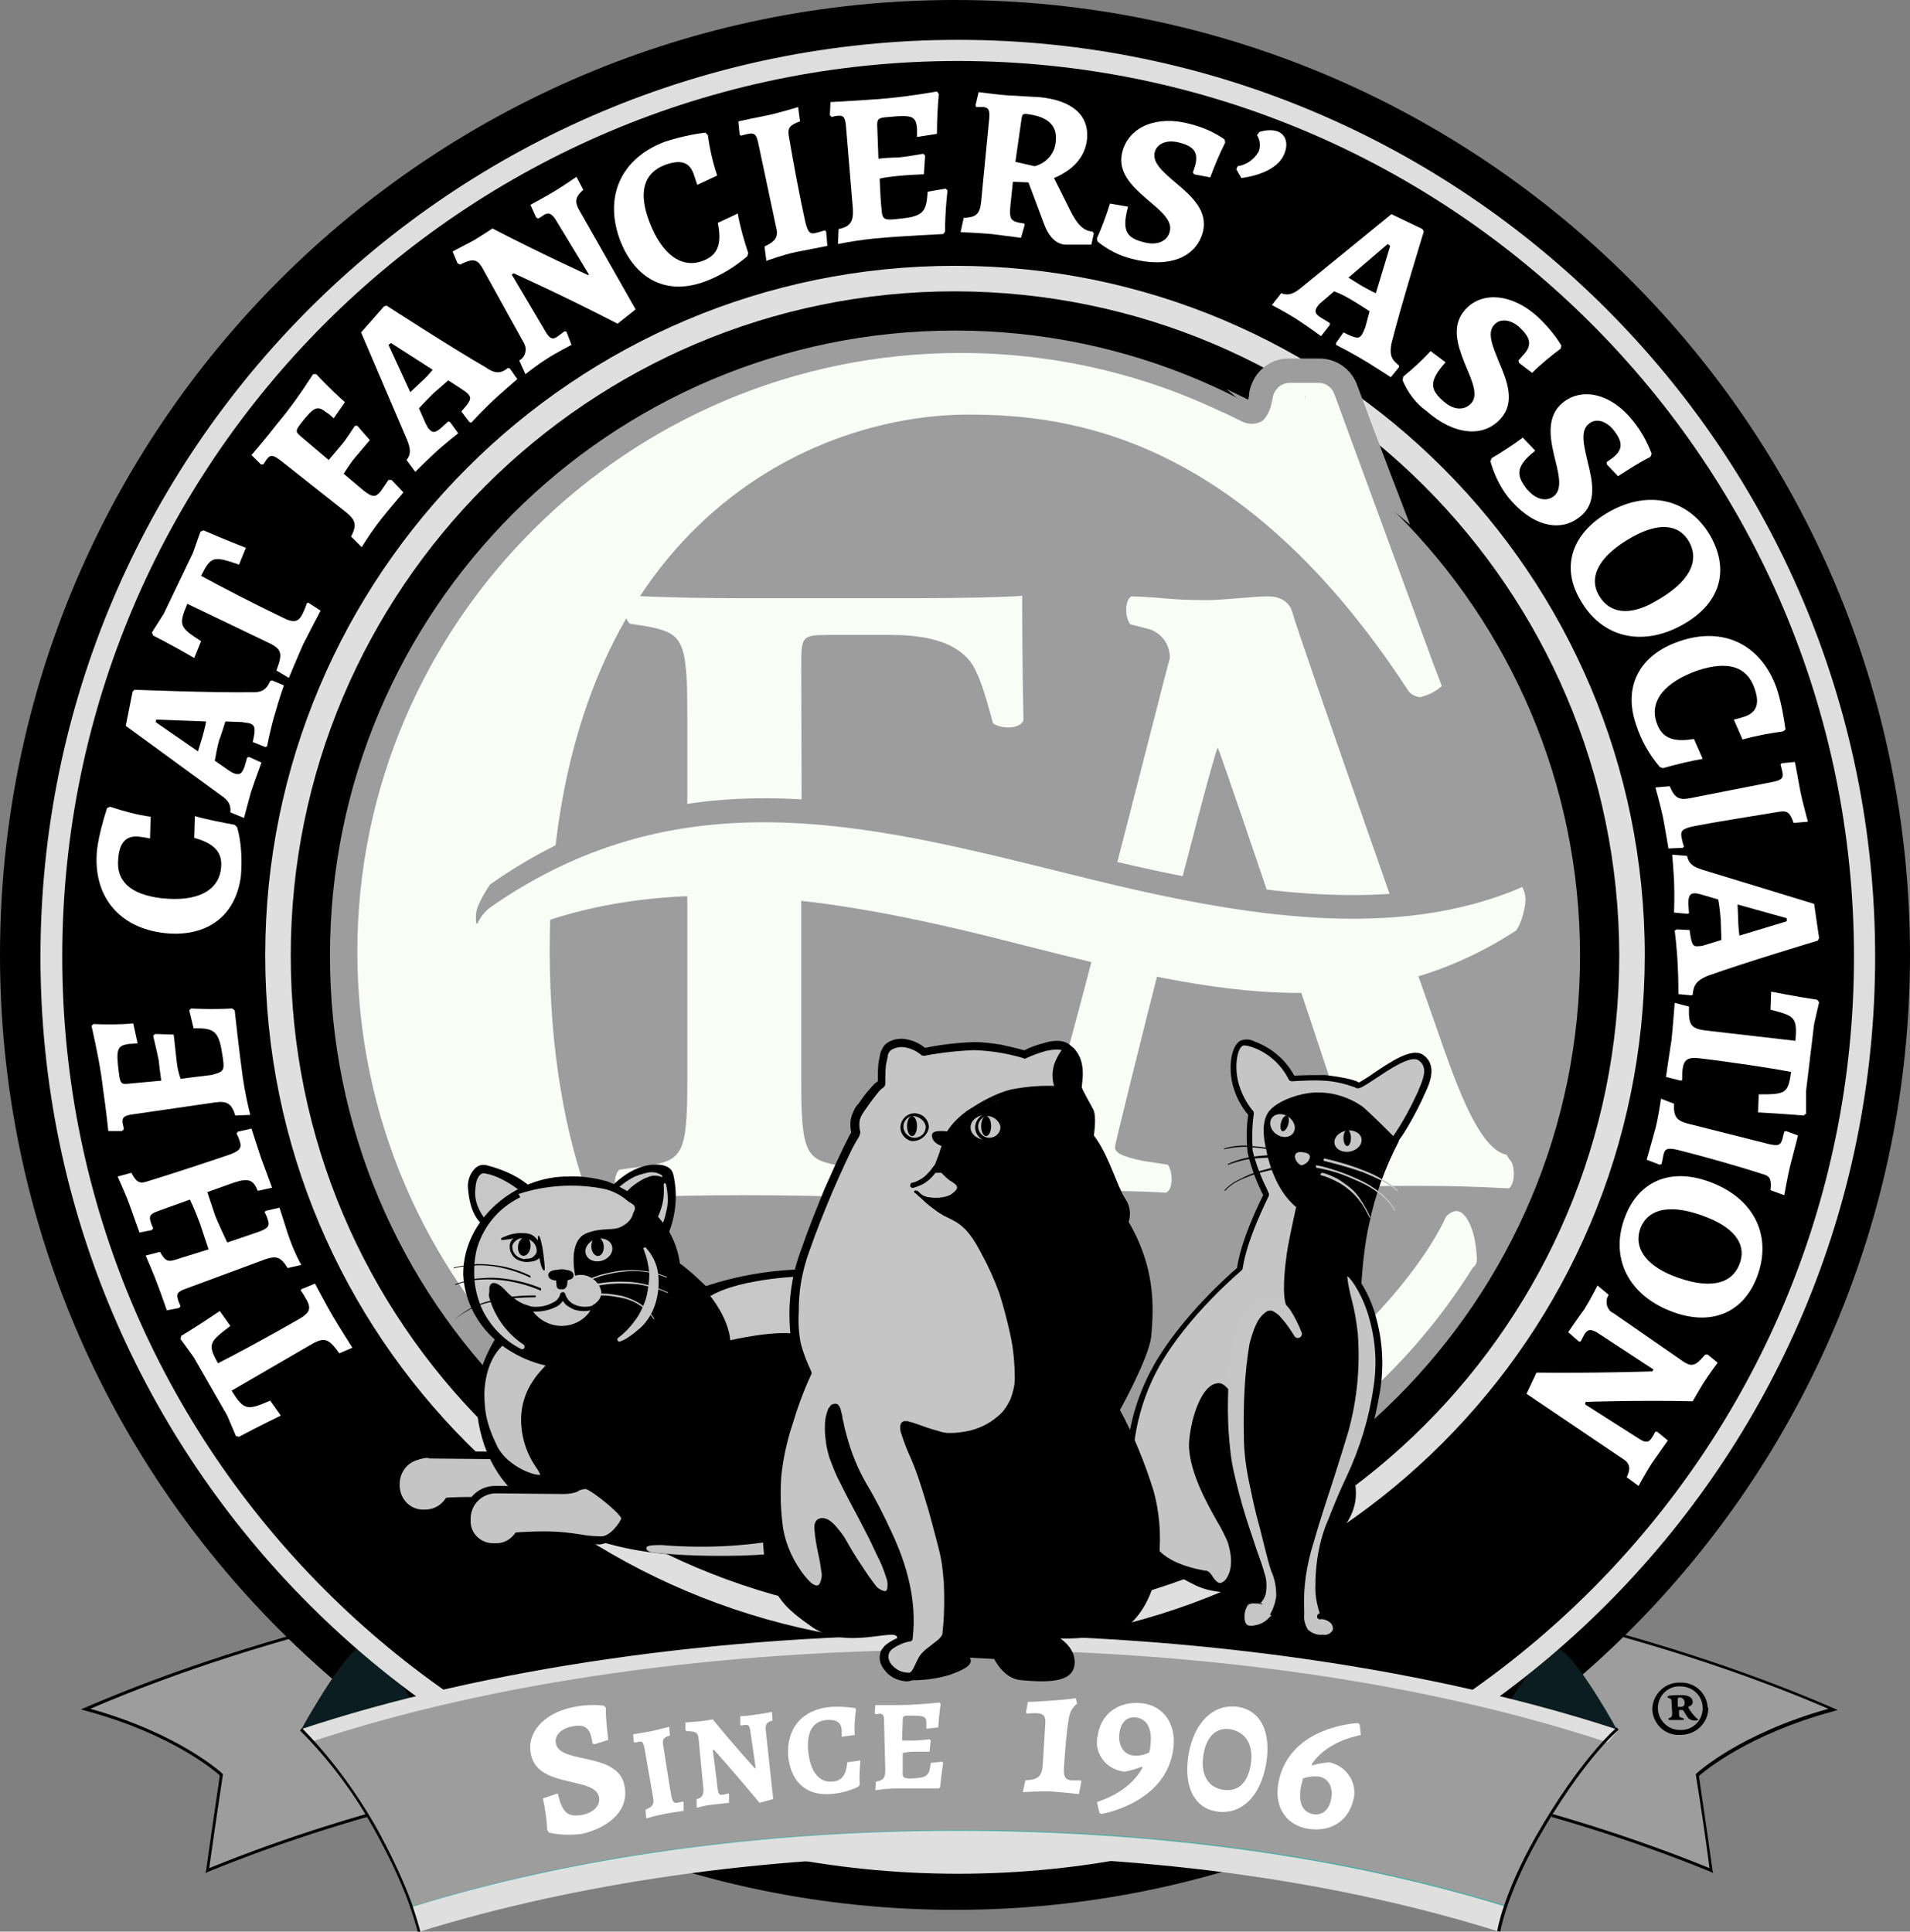 <?xml version="1.0" encoding="utf-8"?>
<!-- Generator: Adobe Illustrator 26.0.3, SVG Export Plug-In . SVG Version: 6.00 Build 0)  -->
<svg version="1.1" id="Слой_1" xmlns="http://www.w3.org/2000/svg" xmlns:xlink="http://www.w3.org/1999/xlink" x="0px" y="0px"
	 viewBox="0 0 306.8 310.3" style="enable-background:new 0 0 306.8 310.3;" xml:space="preserve">
<rect x="0" y="0" width="306.8" height="310.3" fill="#808080" stroke="none"/>
<style type="text/css">
	.st0{fill:#9D9D9D;}
	.st1{fill:#0B1D20;}
	.st2{fill:#DFDFDF;}
	.st3{fill:#DEDEDE;}
	.st4{fill:#FAFCF6;}
	.st5{fill:#2CAFA4;}
	.st6{fill:#C5C5C5;}
	.st7{fill:#C7C7C7;}
	.st8{fill:#F5CD1D;}
	.st9{fill:#F6CE1E;}
	.st10{fill:#C6C6C6;}
	.st11{fill:#FFFFFF;}
</style>
<g id="full-rgb">
	<g>
		<path id="fullLogo" class="st0" d="M116.9,250.2c-39.8,3.6-75.7,12.4-103.2,24.3c14.9,4,21.8,10.5,21.8,10.5s-0.9,5.9-2.2,15.4
			c23.9-9.8,53.7-17,86.4-19.9L116.9,250.2z"/>
		<path id="fullLogo-2" d="M33,300.9l0.1-0.4c1.2-8.6,2.1-14.3,2.2-15.3c-0.9-0.8-7.8-6.7-21.6-10.4l-0.7-0.2l0.7-0.3
			C42,262.1,78.7,253.4,116.9,250l0.2,0l2.8,30.8l-0.2,0c-31.6,2.8-61.4,9.7-86.3,19.9L33,300.9z M14.5,274.5
			c14.3,4,21.1,10.3,21.2,10.4l0.1,0.1l0,0.1c0,0.1-0.9,5.8-2.2,15c24.8-10.1,54.4-17,85.8-19.8l-2.7-29.8
			C78.9,253.9,42.7,262.4,14.5,274.5L14.5,274.5z"/>
		<path id="fullLogo-3" class="st0" d="M191.2,250.2c39.8,3.6,75.7,12.4,103.2,24.3c-14.9,4-21.8,10.5-21.8,10.5s0.9,5.9,2.2,15.4
			c-23.9-9.8-53.7-17-86.4-19.9L191.2,250.2z"/>
		<path id="fullLogo-4" d="M275.2,300.9l-0.4-0.2c-24.9-10.2-54.7-17.1-86.3-19.9l-0.2,0L191,250l0.2,0
			c38.2,3.4,74.9,12.1,103.3,24.4l0.7,0.3l-0.7,0.2c-13.7,3.7-20.7,9.6-21.6,10.4c0.1,0.9,1,6.6,2.2,15.3L275.2,300.9z M188.8,280.3
			c31.4,2.8,61,9.7,85.8,19.8c-1.2-9.1-2.2-14.9-2.2-15l0-0.1l0.1-0.1c0.1-0.1,6.9-6.4,21.2-10.4c-28.2-12.1-64.4-20.6-102.2-24
			L188.8,280.3z"/>
		<path id="fullLogo-5" d="M306.8,153.4c0,84.7-68.7,153.4-153.4,153.4S0,238.1,0,153.4S68.7,0,153.4,0c0,0,0,0,0,0
			C238.1,0,306.8,68.7,306.8,153.4z"/>
		<path id="fullLogo-6" d="M274.4,274.4c0,2.4-2,4.3-4.5,4.3c0,0,0,0-0.1,0c-2.4,0.1-4.3-1.8-4.4-4.1c0,0,0-0.1,0-0.1
			c0.1-2.4,2.1-4.3,4.5-4.2c2.3-0.1,4.3,1.7,4.4,4C274.4,274.3,274.4,274.4,274.4,274.4z M266.3,274.4c0,1.9,1.6,3.5,3.5,3.5
			c0,0,0.1,0,0.1,0c1.9,0.1,3.5-1.4,3.6-3.3c0-0.1,0-0.1,0-0.2c0-2-1.6-3.5-3.6-3.5c0,0,0,0,0,0c-1.9-0.1-3.5,1.4-3.6,3.3
			C266.3,274.3,266.3,274.4,266.3,274.4z M268.5,273.5c0-0.6-0.1-0.6-0.4-0.7c-0.5-0.2-0.2-0.3,0-0.4c0.7-0.1,1.3-0.1,2-0.1
			c1.1,0,1.8,0.4,1.8,1.1c0,0.6-0.6,0.7-0.7,0.8c0,0-0.1,0.1,0,0.1c0.3,0.6,0.8,1.2,1.3,1.7c0.2,0.1,0.3,0.2,0.3,0.2
			c0,0.1-0.2,0.2-0.6,0.2c-0.4,0-0.9-0.2-1.1-0.5c-0.2-0.3-0.5-0.8-0.7-1.1c0-0.1-0.2-0.1-0.4-0.1c-0.3,0-0.3,0-0.3,0.1v0.4
			c0,0.6,0,0.6,0.6,0.8c0.3,0.1,0.2,0.3,0,0.3h-2.1c-0.2,0-0.3-0.2-0.1-0.3c0.4-0.1,0.5-0.3,0.5-0.7L268.5,273.5z M269.5,274.1
			c0,0.1,0,0.1,0.4,0.1c0.6,0,0.7-0.3,0.7-0.7c0-0.4-0.3-0.8-0.7-0.8c0,0,0,0,0,0c-0.3,0-0.4,0-0.4,0.2V274.1z"/>
		<path id="fullLogo-7" class="st1" d="M48.4,277.8c0,0,5.6-10.2,8.9-13S69.5,279,69.5,279l-14.1,1L48.4,277.8z"/>
		<path id="fullLogo-8" class="st1" d="M259.7,277.8c0,0-5.3-9.7-8.6-12.5c-3.3-2.8-12.2,14.2-12.2,14.2l14.1,1L259.7,277.8z"/>
		<path id="fullLogo-9" class="st0" d="M253.8,153.5c0,55.4-44.9,100.4-100.4,100.4C97.9,253.9,53,209,53,153.5
			C53,98.1,97.9,53.1,153.4,53.1c0,0,0,0,0,0C208.8,53.1,253.8,98.1,253.8,153.5z"/>
		<path id="fullLogo-10" class="st2" d="M153.4,264.3c-61.2,0-110.8-49.6-110.8-110.8c0-61.2,49.6-110.8,110.8-110.8
			c61.2,0,110.8,49.6,110.8,110.8c0,0,0,0,0,0C264.1,214.7,214.5,264.3,153.4,264.3z M153.4,46.8c-58.9,0-106.7,47.8-106.7,106.7
			s47.8,106.7,106.7,106.7s106.7-47.8,106.7-106.7c0,0,0,0,0,0C260,94.6,212.3,46.9,153.4,46.8L153.4,46.8z"/>
		<path id="fullLogo-11" class="st3" d="M6.5,153.7C6.5,234.9,72.6,301,153.9,301c81.2,0,147.3-66.1,147.3-147.3
			c0-81.2-66.1-147.3-147.3-147.3C72.6,6.4,6.5,72.4,6.5,153.7z M10,153.7C10,74.3,74.5,9.8,153.9,9.8
			c79.3,0,143.9,64.5,143.9,143.9c0,79.3-64.5,143.9-143.9,143.9C74.5,297.6,10,233,10,153.7z"/>
		<path id="fullLogo-12" class="st0" d="M217.9,61.6c-1-2.4-3.3-4-5.9-4h-5.1c-1.9,0-3.6,0.9-4.8,2.3c-0.9,1.1-1.5,2.6-1.5,4l0,0
			l0-0.2c0,0.2-0.1,0.3-0.1,0.5h0c-0.6-0.3-3.1-1.5-3.1-1.5c-0.1-0.1-0.3-0.1-0.4-0.2c8.9,7.7,20.2,13.7,29.5,21.8
			C222.2,73.2,217.9,61.6,217.9,61.6z"/>
		<path id="fullLogo-13" class="st4" d="M237.2,201.8c0,0-0.1-4.6-2.1-6.7c-1.3-1.4-2.8,0.3-2.8,0.3c-4.9,10.9-30,43.6-76.8,43.6
			c-27.9,0-67.2-21.7-67.2-86.4c0-67,41.1-86,67.3-86c16.4,0,44,3.6,70.5,44.2c0.4,0.7,1.2,1.1,2,1.2c1.3-0.3,2.5-0.9,3.5-1.8
			c0,0-1-2.6-1.3-3.4l-16-43.6c-0.4-1-1.4-1.7-2.5-1.7h-4.8c-0.8,0.1-1.5,0.4-2,1.1c-0.5,0.6-0.7,1.5-0.6,2.2l-0.1-0.5
			c-0.1,1.2-0.6,2.4-1.5,3.3c-1,0.6-2.1,0.6-3.1,0.2c-0.6-0.3-3.3-1.6-3.3-1.6c0,0-0.1,0-0.1,0c-13.1-6.3-27.5-9.5-42-9.5
			c-53.4,0-96.9,43.2-96.9,96.2c0,53,43.5,96.2,96.9,96.2c33.5,0.1,64.6-17.1,82.3-45.5C237.2,203.2,237.3,202.5,237.2,201.8z
			 M209.7,64.2L209.7,64.2c0-0.2-0.1-0.5-0.1-0.7C209.7,63.7,209.7,64,209.7,64.2z"/>
		<path id="fullLogo-14" class="st4" d="M164.2,95.7c-1.8,0.2-9.2,0.4-17.4,0.4h-27.1c-6.2,0-12.7-0.1-18.2-0.4
			c-1.4,0.5-1.4,3.7-0.3,4.5l2.6,0.4c5.8,1.1,6.6,2,6.6,14v59c0,11.9-0.8,12.8-6.6,13.7l-4.3,0.6c-1,0.8-1,3.7,0,4.5
			c7.7-0.3,14.2-0.4,20.1-0.4c6.2,0,12.5,0.1,20.5,0.4c0.9-0.8,0.9-3.7,0-4.5l-4.8-0.6c-5.8-0.9-6.6-1.8-6.6-13.7v-28.6
			c0-0.7,0-1.4,0.1-2.1l-0.1-35.6c0-5,0-5.3,4.3-5.3h10.1c6.6,0,10.5,1.5,12.7,4.2c1.3,1.7,2.3,4.7,3.7,10c1.5,1,4.4,0.9,4.9-0.5
			C164.2,107.1,164.2,97.9,164.2,95.7z"/>
		<path id="fullLogo-15" class="st4" d="M242.5,186.3l-0.5-0.8c-4.8-0.9-8.8-13.4-11.5-21.1c0,0-21.9-62.3-22.9-66
			c-0.5-1.9-2.2-2.6-3.9-2.6c-2.2,0-7.3,0.6-9.7,0.6c-6.7,0-6.1-0.4-12.3-0.6c-1.2,0.8-0.9,3.8-0.1,4.5l3.1,0.8
			c2,0.7,3.3,2.6,3.2,4.7c-0.9,2.9-17.5,69.3-19.8,74.5c-2.1,5-3,6-6.1,6.4l-3.5,0.4c-0.9,1-1,3.7,0.4,4.5c5.9,0,8.9-0.4,13.3-0.4
			c5.4,0.1,10.6,0.1,15.1,0.4c1.3-0.6,1-3.6,0.3-4.5l-3.9-0.6c-3.6-0.7-4.6-1.4-4.6-2.2c0-1,15.2-61.4,16.5-64.2
			c1.2,2.7,21.3,62.6,21.3,63.5c0,0.8-0.5,1.7-3.5,2.2l-0.6,0.6c-1.2,1.1-1.3,2.9-0.2,4.1c0.1,0.1,0.3,0.3,0.4,0.4
			c5.9-0.3,7.5-0.4,13.9-0.4c6.7,0,9.3,0.1,15.5,0.4C243.5,190,243.3,186.9,242.5,186.3z"/>
		<path id="fullLogo-16" class="st0" d="M174.6,137.3c25.5,6.3,49.8,10.1,69.9,1.4c0.5,1.2,0.6,2.5,0.5,3.8c-0.3,1-0.8,1.9-1.5,2.6
			c-26.4,17.2-54,9.4-84.4,1.9c-29.5-7.3-57.6-12-82.6,1.4c-0.1-0.9-0.1-1.8,0.2-2.6c0.5-1.3,1.2-2.5,2-3.7
			C110.3,119.8,142,129.2,174.6,137.3z"/>
		<path id="fullLogo-17" class="st4" d="M174.6,141.1c25.5,6.3,49.8,10.1,69.9,1.4c0.5,0.8,0.6,1.8,0.5,2.7
			c-0.5,3.2-1.5,4.3-1.5,4.3c-26.4,17.2-54,8.6-84.4,1c-29.5-7.3-57.6-11.1-82.6,2.3c0,0-0.3-3.2,0.2-4.4c0.4-1,1.1-1.9,2-2.6
			C110.3,123.7,142,133.1,174.6,141.1z"/>
		<path id="fullLogo-18" class="st5" d="M66.7,307.8l-0.9-2.9c25.8-8,56.4-12.2,88.2-12.2c31.9,0,62.4,4.2,88.2,12.2l-0.9,2.9
			c-25.5-7.9-55.7-12.1-87.3-12.1C122.5,295.6,92.3,299.8,66.7,307.8z"/>
		<path id="fullLogo-19" class="st0" d="M49.2,278.7c7.4,8,13.2,17.4,17.2,27.5c24.7-7.7,55-12.2,87.8-12.2s63.1,4.5,87.8,12.2
			c4-10.2,9.8-19.5,17.2-27.6c-28.4-9.4-65-15-105-15C114.2,263.7,77.6,269.3,49.2,278.7z"/>
		<path id="fullLogo-20" class="st2" d="M48.3,277.8l1.7,2c29.2-9.7,65.9-14.8,104.1-14.8s74.8,5.2,104.1,14.9l1.8-2
			c-29.5-9.7-67.4-15.3-105.8-15.3C115.6,262.5,77.8,268,48.3,277.8z"/>
		<path id="fullLogo-21" class="st2" d="M66.3,306.3l1.1,4c24.9-7.7,54.9-12.2,86.5-12.2c31.6,0,61,4.1,86.9,12.2l1.1-4
			c-26.2-8.1-56.4-12.2-88.3-12.2C121.8,294.1,91.4,298.5,66.3,306.3z"/>
		<path id="fullLogo-22" d="M241,310.3l-0.5-0.1c0-0.1,0.9-5.8,6.2-15.2c7.2-12.6,13-17.5,13-17.5l0.3,0.4c-0.1,0-5.8,4.9-12.9,17.4
			C241.9,304.6,241,310.2,241,310.3z"/>
		<path id="fullLogo-23" d="M67.1,310.3L67.1,310.3c-0.7-2.5-2.1-7.7-7.2-16.8c-3.2-5.7-7.1-10.9-11.7-15.5l0.3-0.4
			c4.6,4.7,8.5,10,11.8,15.7c5.1,9.2,6.5,14.4,7.2,16.9l0,0.1L67.1,310.3z"/>
		<path id="fullLogo-24" class="st6" d="M85.3,229.3c0,0,0,0,3.2-2.4l-9,6.9l-10-0.1c-0.4,0-0.6,0-0.9,0c-2.6,0.1-4.6,2.4-4.5,5
			c0,1.2,0.5,2.4,1.3,3.3c3.7-0.6,7.5-0.9,11.2-0.9c3,0,5.9,0.2,8.8,0.6l8.4-6.4c0.8-0.7,1.6-1.4,2.2-2.2c1.1-1,1.8-2.5,2-4
			c0-0.7-0.1-1.4-0.4-2c-0.2-0.6-1.4-1.6-3-2C90.9,224,86.7,228.2,85.3,229.3z"/>
		<path id="fullLogo-25" d="M65.4,242.5c-0.2,0-0.3-0.1-0.4-0.2c-0.9-1-1.4-2.3-1.5-3.7c-0.1-2.9,2.1-5.4,5-5.5c0.2,0,0.3,0,0.4,0
			c0.1,0,0.3,0,0.5,0l9.8,0.1l5.6-4.3l0,0c0.2-0.1,0.4-0.3,0.7-0.6c2-1.7,5.6-4.7,9.2-3.8c1.6,0.4,3.1,1.4,3.4,2.4
			c0.3,0.7,0.4,1.4,0.4,2.2c-0.1,1.6-0.9,3.2-2.1,4.3c-0.7,0.9-1.5,1.7-2.3,2.3l-8.4,6.4c-0.1,0.1-0.3,0.1-0.4,0.1
			c-2.9-0.4-5.8-0.6-8.8-0.6c-3.7-0.1-7.4,0.2-11.1,0.9C65.5,242.5,65.5,242.5,65.4,242.5z M68.5,234.2c-2.3,0.2-4,2.1-3.9,4.4
			c0,1,0.4,1.9,1,2.7c3.6-0.6,7.3-0.9,11-0.8c2.9,0,5.8,0.2,8.7,0.6l8.2-6.3c0.8-0.6,1.5-1.3,2.1-2.1c0-0.1,0.1-0.1,0.1-0.1
			c1-0.9,1.6-2.2,1.8-3.6c0-0.6-0.1-1.2-0.3-1.8c-0.6-0.9-1.5-1.5-2.6-1.6c-1.9-0.5-3.9,0.5-5.6,1.6c0,0.1-0.1,0.1-0.2,0.2l-9,6.9
			c-0.1,0.1-0.2,0.1-0.3,0.1l-10-0.1c-0.2,0-0.4,0-0.5,0C68.8,234.2,68.7,234.2,68.5,234.2L68.5,234.2z"/>
		<path id="fullLogo-26" d="M161.7,225.4c0-11.5-14.5-20.9-32.5-20.9c-5.5,0.1-10.9,1-16.1,2.8c-4.4-4.2-6.7-6.2-12.7-6.2
			c-11.3,0-23.6,14.8-23.3,23.6c0.2,7,3.1,13.1,7.9,16.2c1.4,1.4,3,2.7,4.8,3.8c2.7,1.4,5.5,2.3,8.5,2.8c6.1,1.6,12,1.8,19.2,1.8
			c15.8,0,28.9-3.3,32-7.7C156.9,237.9,161.7,232,161.7,225.4z"/>
		<path id="fullLogo-27" d="M117.5,250c-7.8,0-13.5-0.3-19.4-1.9c-0.4-0.1-0.8-0.2-1.2-0.3c-2.6-0.4-5.1-1.3-7.4-2.6
			c-1.8-1.1-3.4-2.4-4.9-3.9c-4.9-3.2-8-9.5-8.1-16.7c-0.1-4.7,3.1-11,8.2-16.2c5-5.1,10.7-8,15.8-8c6,0,8.5,2,12.9,6.2
			c5.1-1.7,10.5-2.6,15.9-2.7c18.3,0,33.1,9.6,33.1,21.5c0,6.6-4.5,12.7-12.4,16.8C146.4,246.8,133.2,250,117.5,250z M100.4,201.7
			c-4.7,0-10.2,2.8-14.9,7.6c-4.8,4.9-7.9,11-7.8,15.3c0.2,6.9,3,12.7,7.6,15.7l0.1,0.1c1.4,1.4,3,2.6,4.6,3.7c2.2,1.2,4.5,2,7,2.4
			c0.4,0.1,0.9,0.2,1.3,0.3c5.8,1.5,11.4,1.8,19.1,1.8c15.2,0,28.5-3.1,31.5-7.4l0.1-0.1l0.1-0.1c7.5-3.9,11.8-9.6,11.8-15.7
			c0-11.1-14.3-20.2-31.8-20.2c-5.4,0.1-10.7,1-15.9,2.7L113,208l-0.3-0.3C108.3,203.6,106.1,201.7,100.4,201.7L100.4,201.7z"/>
		<path id="fullLogo-28" class="st7" d="M114.1,208.2c0,0,2.9,3.5,3.2,7.1c0,0,7.6-1.8,11.2-0.9s1.1-9.4,1.1-9.4
			S119.1,205.2,114.1,208.2z"/>
		<path id="fullLogo-29" d="M128.2,248c-7.7,1-15.6,1.1-23.3,0.3"/>
		<path id="fullLogo-30" class="st6" d="M118.9,249.9c-4.7,0.1-9.4,0-14.1-0.5c-0.5-0.1-1.2-0.4-0.9-0.9c0.2-0.3,1.5-0.3,2.4-0.3
			c7.3,0.6,14.6,0.2,21.8-1.4c0.5-0.1,1,0.6,1.1,1.1c0.1,0.5-0.3,1.1-0.8,1.1c0,0,0,0,0,0C125.2,249.6,122.1,249.8,118.9,249.9z"/>
		<path id="fullLogo-31" class="st6" d="M77.9,228.4c-0.4-1.6-0.5-3.2-0.4-4.8c0.3-7.3,4.7-8.9,4.7-8.9s8.5,2,6.8,3.8
			s-4.7,4.4-4.8,9.3s2.6,7.6,3.1,9c0.4,1.3-5.4-0.2-7.6-4.1C78.9,231.4,78.3,229.9,77.9,228.4z"/>
		<path id="fullLogo-32" d="M86.7,237.7c-1.8,0-5.7-1.8-7.4-4.7c-0.8-1.4-1.4-2.9-1.8-4.4l0,0c-0.4-1.6-0.5-3.3-0.4-5
			c0.3-7.5,4.8-9.2,4.9-9.3c0.1,0,0.2,0,0.2,0c1.1,0.3,6.8,1.7,7.3,3.4c0.1,0.4,0,0.8-0.3,1.1c-0.2,0.2-0.4,0.4-0.6,0.6
			c-1.7,1.8-4,4.2-4.2,8.5c0,2.6,0.8,5.2,2.3,7.4c0.3,0.5,0.6,1,0.8,1.5c0.1,0.4,0,0.7-0.4,0.9C87.1,237.7,86.9,237.7,86.7,237.7z
			 M78.3,228.3c0.4,1.5,1,2.9,1.7,4.3c1.8,3.1,5.9,4.5,6.8,4.3c-0.2-0.4-0.4-0.8-0.7-1.2c-1.6-2.3-2.4-5-2.4-7.8
			c0.1-4.6,2.7-7.3,4.4-9c0.2-0.2,0.4-0.4,0.5-0.6c0.1-0.1,0.1-0.2,0.1-0.3c-0.3-0.9-4-2.2-6.6-2.8c-0.7,0.3-4,2.2-4.3,8.5
			C77.8,225.2,77.9,226.8,78.3,228.3L78.3,228.3z"/>
		<path id="fullLogo-33" class="st6" d="M72.2,238.6c0,2.1-1.7,3.9-3.9,3.9c-0.1,0-0.1,0-0.2,0c-2.1,0.1-3.8-1.6-3.9-3.7
			c0-0.1,0-0.2,0-0.2c-0.1-2.2,1.5-4.1,3.7-4.2c2.2-0.1,4.1,1.5,4.2,3.7C72.3,238.3,72.3,238.5,72.2,238.6L72.2,238.6z"/>
		<path id="fullLogo-34" d="M83.6,244.7c0.2,2.2-1.4,4-3.6,4.2c-0.1,0-0.3,0-0.4,0c-2.4,0.1-4.6-1.1-4.8-3.4c-0.2-2.4,1.6-4.5,4-4.7
			C81.2,240.6,83.3,242.3,83.6,244.7z"/>
		<path id="fullLogo-35" class="st6" d="M100.4,244.1c0,0.3-1.9,3.5-3.8,3.5s-5.8-0.8-8.9-0.8c-3.7,0-7.4,0.3-11.1,0.9
			c-0.8-0.9-1.4-2.1-1.5-3.3c-0.2-2.5,1.7-4.8,4.3-5c0.1,0,0.1,0,0.2,0c0.3,0,0.6,0,0.9,0c0,0,8.8,0.1,10,0.1c0.7,0.1,1.4,0,2.1-0.3
			c0.5-0.3,1-0.4,1.6-0.4C95,238.7,100.4,243,100.4,244.1z"/>
		<path id="fullLogo-36" d="M76.6,248.2c-0.2,0-0.3-0.1-0.5-0.2c-0.9-1-1.5-2.3-1.6-3.7c-0.1-1.5,0.4-2.9,1.4-4
			c0.9-1,2.2-1.6,3.6-1.6l0.2,0c0.3,0,0.5,0,0.8,0c0,0,8.7,0.1,10,0.1c0.6,0.1,1.3,0,1.8-0.3l0.1,0c0.5-0.3,1.1-0.4,1.7-0.4
			c0.9,0,6.7,4.4,6.8,5.9l0,0l0,0l0,0l0,0c-0.3,0.9-0.8,1.7-1.5,2.4c-0.7,0.9-1.8,1.5-3,1.7c-1.2,0-2.3-0.2-3.5-0.3
			c-1.8-0.3-3.6-0.4-5.4-0.5c-3.7,0-7.4,0.3-11,0.9C76.6,248.2,76.6,248.2,76.6,248.2z M80,239.9c-0.1,0-0.1,0-0.2,0l-0.2,0
			c-1.1,0-2.1,0.5-2.8,1.2c-0.8,0.8-1.2,2-1.1,3.1c0.1,1,0.5,2,1.1,2.7c3.6-0.6,7.2-0.9,10.9-0.9c1.9,0,3.7,0.2,5.6,0.5
			c1.1,0.2,2.2,0.3,3.3,0.3c1.4,0,3-2.2,3.2-2.9c-0.4-1-4.8-4.5-5.7-4.7c-0.4,0-0.8,0.1-1.2,0.3l-0.1,0.1c-0.7,0.3-1.5,0.4-2.3,0.4
			c-1.3,0-10-0.1-10-0.1C80.3,239.9,80.1,239.9,80,239.9z M100.4,244.1L100.4,244.1z M99.8,244.1L99.8,244.1z"/>
		<path id="fullLogo-37" class="st6" d="M83.4,244.2c0,2.1-1.8,3.8-3.8,3.7c-0.1,0-0.2,0-0.2,0c-2,0.1-3.7-1.4-3.8-3.3
			c0-0.1,0-0.3,0-0.4c-0.1-2.2,1.5-4.1,3.7-4.2c2.2-0.1,4.1,1.5,4.2,3.7C83.4,243.9,83.4,244,83.4,244.2L83.4,244.2z"/>
		<path id="fullLogo-38" d="M97.5,191.4c0,0,3.7-4.7,8.4-4.3c2,0.2,2.2,1.3,2.3,1.8c0.8,3.7,0.2,7.6-1.6,10.9"/>
		<path id="fullLogo-39" d="M85.4,191.4c0,0-1.9-2.5-7.4-4c-1.3-0.3-2.8,1.1-2.5,3.6c0.3,2.8,1.3,4.9,2.8,5.6"/>
		<path id="fullLogo-40" d="M78.3,197.1c0,0-0.1,0-0.1,0c-1.6-0.7-2.7-2.7-3-5.9c-0.2-1.3,0.2-2.6,1.1-3.5c0.5-0.5,1.2-0.7,1.9-0.5
			c5.5,1.4,7.5,4,7.6,4.1c0.1,0.2,0.1,0.4-0.1,0.5c-0.2,0.1-0.4,0.1-0.5-0.1c0,0-2-2.4-7.2-3.8c-0.5-0.1-0.9,0-1.3,0.4
			c-0.7,0.8-1,1.9-0.8,2.9c0.4,2.9,1.3,4.7,2.6,5.3c0.2,0.1,0.3,0.3,0.2,0.5C78.6,197,78.4,197.1,78.3,197.1L78.3,197.1z"/>
		<path id="fullLogo-41" class="st7" d="M107,190.3c0.3,1.5,0.4,3,0,4.4c-0.3,1.5-0.9,2.9-1.9,4.1c-0.3,0.3-0.7,0.4-1,0.1
			c-0.3-0.3-0.4-0.7-0.1-1l0,0c0,0,0,0,0.1-0.1c0.9-1,1.6-2.1,2-3.4c0.5-1.3,0.6-2.7,0.5-4.1l0,0c0-0.1,0.1-0.2,0.2-0.3
			C106.8,190.1,107,190.2,107,190.3z"/>
		<path id="fullLogo-42" class="st7" d="M106.1,189c-0.7-0.2-1.4-0.2-2,0.1c-0.7,0.2-1.3,0.6-1.9,1c-1.2,0.8-2.1,1.9-2.8,3.2
			c-0.2,0.4-0.8,0.6-1.2,0.4s-0.6-0.8-0.4-1.2c0,0,0-0.1,0.1-0.1l0,0c1-1.3,2.2-2.4,3.7-3.2c0.7-0.4,1.5-0.6,2.3-0.8
			c0.8-0.2,1.7-0.1,2.4,0.4c0.1,0.1,0.1,0.2,0,0.3C106.3,189.1,106.2,189.1,106.1,189L106.1,189z"/>
		<path id="fullLogo-43" class="st7" d="M84.4,192c-0.1-0.1-3.4-3-6.5-3.5c-0.9-0.2-1.4,1-1.5,2c-0.1,1.1-0.5,3.1,2.2,6.2
			c0.6,0.7,0.8,0.9,1,0.9s6.4-5.2,6.4-5.2"/>
		<path id="fullLogo-44" class="st8" d="M96.5,191.7c0.7,0.2,1.5,0.1,2.2-0.4c0.9-0.8,0.2,1.3,0.2,1.3L96.5,191.7z"/>
		<path id="fullLogo-45" d="M92.4,199.7c0.8-1.2,2-2.1,3.4-2.5c1.3-0.4,2.5-0.4,3-0.7s2.7-1.1,2.7-3s4,3.1,4.6,4.2s2.4,7.1,1.7,10.9
			s-8.6,10.7-17.2,10.3s-13.9-8.5-14.5-10.6s-2.6-13.6,10.5-17.2"/>
		<path id="fullLogo-46" class="st9" d="M78.2,205.8c-0.3-1.4-0.3-2.9,0-4.3"/>
		<path id="fullLogo-47" class="st7" d="M103.8,200.5c1,1.1,1.7,2.5,1.9,4c0.2,1.5,0.1,3-0.3,4.5c-0.4,1.5-1.1,2.8-2.2,4
			c-1,1.1-2.2,2-3.6,2.5c-0.2,0.1-0.3,0-0.4-0.2c-0.1-0.1,0-0.3,0.1-0.4l0,0c1.1-0.8,2-1.8,2.8-2.9c0.8-1.1,1.3-2.3,1.7-3.5
			c0.3-1.3,0.5-2.6,0.5-3.9c-0.1-1.3-0.4-2.6-0.9-3.9c-0.1-0.1,0-0.3,0.1-0.3c0,0,0,0,0,0C103.7,200.4,103.8,200.4,103.8,200.5z"/>
		<path id="fullLogo-48" d="M109.3,204c-0.1,4.4-2,8.6-5.4,11.4c-6.8,5.8-16.7,5.9-23.7,0.4c-3.4-2.7-5.6-6.7-5.8-11.1
			c0-9,8.6-15.8,16.9-15.7c2.1-0.1,4.2,0.2,6.3,0.8c2,0.8,3.8,1.8,5.5,3.2c1.7,1.3,3.1,2.9,4.3,4.7
			C108.5,199.6,109.2,201.8,109.3,204z M107.1,204c0-1.8-0.6-3.6-1.6-5.2c-1-1.6-2.3-3.1-3.8-4.3c-1.5-1.2-3.1-2.2-4.9-3
			c-1.8-0.6-3.7-0.9-5.6-0.8c-1.9,0.1-3.8,0.4-5.6,1.1c-0.5,0.2-0.9,0.3-1.3,0.5c-0.4,0.2-0.8,0.4-1.2,0.7c-0.8,0.5-1.5,1.1-2.2,1.8
			c-1.4,1.3-2.6,2.8-3.5,4.5c-0.9,1.6-1.3,3.5-1.2,5.3c0.3,3.8,2.2,7.3,5.2,9.6c3,2.3,6.8,3.6,10.6,3.4c3.8,0,7.5-1.4,10.4-3.9
			C105.4,211.4,107.1,207.8,107.1,204z"/>
		<path id="fullLogo-49" class="st7" d="M83.7,216.7c-2.8-1.4-5.1-3.8-6.4-6.7c-0.6-1.5-1-3-1.1-4.6c-0.1-1.6,0-3.2,0.4-4.8
			c0.9-3.1,2.9-5.8,5.6-7.5c2.7-1.7,5.8-2.6,9-2.5c0.4,0,0.6,0.3,0.6,0.7c0,0,0,0,0,0c0,0.3-0.3,0.6-0.6,0.6
			c-2.8,0.1-5.6,1.1-7.9,2.7c-2.3,1.6-4,3.9-4.8,6.6c-0.7,2.7-0.5,5.6,0.4,8.2c1,2.7,2.8,5,5.2,6.6c0.2,0.1,0.2,0.4,0.1,0.6
			C84.1,216.7,83.9,216.8,83.7,216.7L83.7,216.7z"/>
		<path id="fullLogo-50" class="st7" d="M77.9,201.2c0.3-0.8,1.9-7.6,6.9-9.3c3.8-1.2,7.8-1.4,11.7-0.6c1.9,0.4,3.6,1.1,5.2,2.2
			c0.5,0.4,0.6,1.4-1.8,2.8c-1.2,0.8-5.4,1.4-6.3,2.1c-1.8,1.3-1.6,5-1.7,7c-0.2,2.6-3.7,4.8-5.6,4.6s-3.4-0.8-5.4-3
			c-1.1-1.1-2.2-1.3-2.3,0c0,0.1,0,0.6,0,0.6c-0.1,0,0,1.4-0.3-0.2C77.6,205.5,77.4,203.3,77.9,201.2"/>
		<path id="fullLogo-51" class="st7" d="M95.3,209c0,1.8-2.2,4-5.1,4s-5.2-2.3-5.2-4s2.3-3.2,5.1-3.2S95.3,207.2,95.3,209z"/>
		<ellipse id="fullLogo-52" class="st7" cx="86.8" cy="207.6" rx="3.1" ry="2.6"/>
		<path id="fullLogo-53" class="st7" d="M96.6,207.6c0,1.4-1.5,2.5-3.1,2.5c-1.4,0.1-2.7-0.9-2.9-2.4s0.9-2.7,2.4-2.9
			c0.2,0,0.4,0,0.5,0C95,204.9,96.4,206.1,96.6,207.6z"/>
		<path id="fullLogo-54" d="M85.9,210.7c-0.4,0-0.9,0-1.3-0.2c-0.2-0.1-0.3-0.3-0.2-0.5c0.1-0.2,0.3-0.3,0.5-0.2
			c1.3,0.3,2.8,0.1,4-0.6c0.5-0.2,0.9-0.7,1.1-1.3c0-0.2,0.2-0.3,0.5-0.3c0.2,0,0.3,0.2,0.3,0.5c-0.2,0.8-0.7,1.4-1.4,1.8
			C88.2,210.5,87.1,210.7,85.9,210.7z"/>
		<path id="fullLogo-55" d="M95.5,210.3c-1,0.4-2.2,0.4-3.2,0.1c-0.5-0.2-1-0.5-1.4-0.8c-0.4-0.4-0.7-0.9-0.9-1.5
			c-0.1-0.2,0.1-0.4,0.3-0.5c0.2-0.1,0.4,0.1,0.5,0.3l0,0c0.3,0.9,0.9,1.5,1.8,1.8c0.9,0.3,1.8,0.3,2.7,0l0,0c0.2-0.1,0.4,0,0.5,0.2
			C95.7,210,95.6,210.2,95.5,210.3C95.5,210.3,95.5,210.3,95.5,210.3L95.5,210.3z"/>
		<path id="fullLogo-56" d="M87.3,201.6c0.2,1.7,0.3,2.5,0.1,2.5s-0.6-0.7-0.8-2.4s-0.3-3.1-0.1-3.2S87.1,199.9,87.3,201.6z"/>
		
			<ellipse id="fullLogo-57" transform="matrix(0.951 -0.309 0.309 0.951 -57.335 39.557)" class="st7" cx="96.2" cy="200.8" rx="2.2" ry="1.8"/>
		
			<ellipse id="fullLogo-58" transform="matrix(0.998 -6.053114e-02 6.053114e-02 0.998 -11.948 6.178)" cx="96" cy="200.3" rx="1" ry="1.5"/>
		
			<ellipse id="fullLogo-59" transform="matrix(0.332 -0.943 0.943 0.332 -132.888 213.389)" class="st7" cx="84.3" cy="200.5" rx="1.9" ry="2.2"/>
		<path id="fullLogo-60" d="M84.5,202.7c-0.2,0-0.5,0-0.7-0.1c-1.2-0.2-2.1-1.4-1.9-2.7l0.2,0.1l-0.2-0.1c0.1-0.5,0.4-0.9,0.9-1.2
			c0.6-0.3,1.3-0.4,2-0.3c1.2,0.2,2.1,1.4,1.9,2.7c-0.1,0.5-0.4,0.9-0.9,1.2C85.4,202.6,85,202.7,84.5,202.7z M84,198.9
			c-0.4,0-0.7,0.1-1,0.3c-0.3,0.2-0.6,0.5-0.7,0.9l0,0c-0.1,1,0.6,1.9,1.6,2.1c0.5,0.2,1.1,0.1,1.6-0.2c0.3-0.2,0.6-0.5,0.7-0.9
			c0.1-1-0.6-1.9-1.6-2.1C84.4,198.9,84.2,198.9,84,198.9z"/>
		
			<ellipse id="fullLogo-61" transform="matrix(0.149 -0.989 0.989 0.149 -126.328 253.694)" cx="84.2" cy="200.2" rx="1.5" ry="1"/>
		<path id="fullLogo-62" d="M86.2,200.6c-0.1-0.5-0.3-1-0.6-1.4c-0.4-0.4-0.9-0.6-1.5-0.6c-1.2-0.2-2.3,0-3.4,0.6
			c-0.1,0-0.2,0-0.2-0.1l0,0c0-0.1,0-0.2,0.1-0.2c1.1-0.6,2.3-0.9,3.6-0.8c0.7,0,1.3,0.2,1.8,0.7c0.5,0.5,0.8,1.1,0.9,1.8
			c0,0.2-0.1,0.3-0.3,0.4C86.4,200.9,86.3,200.8,86.2,200.6L86.2,200.6L86.2,200.6z"/>
		<path id="fullLogo-63" d="M84.5,202.2c0.4,0,0.8,0,1.1-0.1c0.3-0.1,0.6-0.3,0.8-0.6c0.1-0.2,0.3-0.2,0.4-0.1s0.2,0.3,0.1,0.4l0,0
			l0,0c-0.3,0.4-0.7,0.7-1.2,0.8c-0.4,0.1-0.9,0.1-1.3,0.1c-0.1,0-0.2-0.1-0.2-0.2C84.2,202.3,84.3,202.2,84.5,202.2L84.5,202.2z"/>
		<path id="fullLogo-64" d="M80.7,198.8c0.4-0.1,0.9-0.3,1.3-0.4c0.2-0.1,0.4-0.1,0.7-0.1c0.3,0,0.5,0,0.8,0c0.2,0,0.3,0.2,0.2,0.4
			c0,0.2-0.2,0.3-0.4,0.2c0,0,0,0,0,0c0,0,0,0,0,0l0,0c-0.2,0-0.4-0.1-0.5,0c-0.2,0-0.4,0-0.6,0.1c-0.4,0.1-0.9,0.1-1.3,0.2
			c-0.1,0-0.2,0-0.2-0.1C80.5,198.9,80.6,198.8,80.7,198.8L80.7,198.8z"/>
		<path id="fullLogo-65" class="st7" d="M83.3,191.8c4.3-1.4,8.9-1.7,13.3-0.9c1.8,0.3,3.5,1.2,4.8,2.6c0.5,0.5,0.8,2.5-1.9,3.7
			c-1.4,0.6-5.6-0.3-6.9,2.4c-0.8,1.7-0.4,4.8-0.1,5.7c0,0-2.1-0.4-2.5-0.4"/>
		<path id="fullLogo-66" d="M89.4,206.5l-0.1-1.1c-0.1-0.5,0.3-1,0.8-1.1c0.5-0.1,1,0.3,1.1,0.8c0,0.1,0,0.2,0,0.2l-0.1,1.1
			c-0.1,0.5-0.5,0.8-0.9,0.7C89.7,207.2,89.4,206.9,89.4,206.5z"/>
		<path id="fullLogo-67" d="M88.5,204.2c0.3-0.1,0.6-0.2,0.8-0.2c0.3,0,0.6-0.1,0.8-0.1c0.3,0,0.6,0,0.8,0.1c0.3,0,0.6,0.1,0.8,0.2
			c0.4,0.2,0.5,0.6,0.4,0.9c-0.1,0.2-0.2,0.3-0.4,0.4c-0.3,0.1-0.6,0.2-0.8,0.2c-0.3,0-0.6,0.1-0.8,0.1c-0.3,0-0.6,0-0.8-0.1
			c-0.3,0-0.6-0.1-0.8-0.2c-0.4-0.2-0.5-0.6-0.4-0.9C88.2,204.4,88.4,204.3,88.5,204.2z"/>
		<path id="fullLogo-68" d="M85.1,205.2c-1.9-0.9-3.9-1.5-5.9-1.8c-1-0.1-2.1-0.2-3.1-0.1c-1,0-2.1,0.2-3.1,0.4c0,0-0.1,0-0.1,0
			c0,0,0-0.1,0-0.1c1-0.2,2.1-0.4,3.1-0.5c1-0.1,2.1,0,3.1,0.1c2.1,0.2,4.1,0.8,6,1.7c0.1,0,0.1,0.1,0.1,0.2
			C85.3,205.3,85.2,205.3,85.1,205.2L85.1,205.2L85.1,205.2z"/>
		<path id="fullLogo-69" d="M85.9,208.4c-2.3,0-4.6,0.2-6.9,0.7c-2.3,0.5-4.4,1.5-6.1,3c0,0,0,0,0,0c0,0,0,0,0,0c0,0,0,0,0,0
			c1.7-1.6,3.8-2.7,6.1-3.2c2.3-0.6,4.6-0.8,6.9-0.8c0.1,0,0.2,0.1,0.2,0.2C86,208.3,86,208.4,85.9,208.4L85.9,208.4z"/>
		<path id="fullLogo-70" d="M86.8,207.3c-2.1-0.9-4.4-1.5-6.7-1.7c-1.2-0.1-2.3-0.1-3.5,0c-1.2,0.1-2.3,0.4-3.4,0.8c0,0,0,0-0.1,0
			c0,0,0,0,0,0c0,0,0,0,0-0.1c1.1-0.4,2.2-0.7,3.4-0.9c1.2-0.1,2.3-0.2,3.5-0.1c2.3,0.2,4.6,0.7,6.8,1.6c0.1,0,0.1,0.1,0.1,0.2
			S86.9,207.4,86.8,207.3L86.8,207.3L86.8,207.3z"/>
		<path id="fullLogo-71" class="st7" d="M93.3,206.5L93.3,206.5c0-0.1,0.1,0.3-0.1-0.3c-0.2,0-0.1,0-0.1,0l0,0l0,0l0.1,0l0.1-0.1
			l0.2-0.1l0.4-0.2c0.3-0.1,0.6-0.2,0.8-0.4c0.6-0.2,1.1-0.4,1.7-0.6c1.2-0.3,2.4-0.6,3.6-0.7c2.4-0.2,4.9,0.1,7.1,1
			c0,0,0.1,0.1,0,0.1c0,0-0.1,0.1-0.1,0c-2.2-0.9-4.7-1.2-7-0.9c-1.2,0.1-2.4,0.4-3.5,0.7c-0.6,0.2-1.1,0.4-1.7,0.6
			c-0.3,0.1-0.5,0.2-0.8,0.4l-0.4,0.2l-0.2,0.1L93.3,206.5L93.3,206.5L93.3,206.5L93.3,206.5c-0.1,0,0.1,0-0.1,0
			c-0.1-0.6,0-0.2-0.1-0.3l0,0c0.1-0.1,0.2,0,0.2,0.1C93.4,206.3,93.4,206.5,93.3,206.5L93.3,206.5z"/>
		<path id="fullLogo-72" class="st7" d="M93.5,206.8c2.3-0.7,4.6-1,7-0.9c1.2,0,2.3,0.2,3.5,0.5c1.1,0.3,2.2,0.7,3.3,1.2
			c0,0,0,0,0,0.1c0,0,0,0,0,0c0,0,0,0-0.1,0c-1.1-0.5-2.2-0.9-3.3-1.1c-1.1-0.3-2.3-0.4-3.4-0.4c-2.3-0.1-4.6,0.2-6.8,1l0,0
			c-0.1,0-0.2,0-0.2-0.1C93.4,207,93.4,206.9,93.5,206.8L93.5,206.8z"/>
		<path id="fullLogo-73" class="st7" d="M93.6,208c1.1-0.2,2.1-0.2,3.2-0.2c1.1,0,2.1,0.2,3.2,0.4c1,0.3,2,0.7,2.9,1.3
			c0.9,0.6,1.6,1.4,2.2,2.3c0,0,0,0,0,0.1c0,0,0,0,0,0c0,0,0,0-0.1,0c-0.6-0.9-1.3-1.6-2.2-2.2c-0.9-0.6-1.9-1-2.9-1.2
			c-1-0.2-2.1-0.4-3.1-0.4c-1.1,0-2.1,0.1-3.1,0.3l0,0c-0.1,0-0.2,0-0.2-0.1C93.5,208.1,93.5,208.1,93.6,208L93.6,208z"/>
		<path id="fullLogo-74" d="M210,257.5c-1.5-0.7-3.2-0.3-4.2,1c-1.3,1.9-4.4,4.3-5.7,2.2c-0.8-1.2-0.3-3.5,0.9-3.4
			c1.4,0.1,1.9-0.4,1.9-1.1c0-1.2-6.4,0.4-10.7-1.7c-3.8-1.9-5.6-2.9-7-5.9c-1-2.3,1.3-23,5.1-28.6s18.2-26.1,18.2-26.1
			s-3.6-5.4-4.3-7.5s-1.3-6.2-0.2-7.5s6.3-3.1,8.8-3c7,0.3,12.5,6.1,11.5,7.4c-2.1,4.1-3.7,8.4-4.7,12.9c-1.7,7.2-1.7,19.4-1.7,27.9
			C217.9,226.8,214.1,254.1,210,257.5"/>
		<path id="fullLogo-75" d="M201.5,261.7c-0.7,0-1.3-0.3-1.6-0.9c-0.6-0.9-0.6-2.1-0.1-3c0.2-0.5,0.7-0.8,1.2-0.7
			c0.5,0.1,1,0,1.4-0.3c0.2-0.2,0.2-0.4,0.2-0.6c-0.3-0.3-1.5-0.3-2.6-0.3c-2.3,0-5.4,0-7.9-1.2c-3.8-1.9-5.6-2.9-7.1-6.1
			c-1.1-2.4,1.4-23.4,5.2-28.8c3.7-5.3,16.8-24.1,18.1-26c-0.6-0.9-3.6-5.5-4.3-7.4c-0.7-1.9-1.4-6.2-0.2-7.7c1.1-1.4,6.5-3.2,9-3.1
			c5.8,0.2,10.6,4.3,11.7,6.5c0.4,0.7,0.2,1.2,0.1,1.4c-2.1,4.1-3.7,8.4-4.6,12.8c-1.8,7.4-1.7,20.2-1.7,27.8c0,2.8-3.8,30-8,33.6
			l-0.2-0.2l-0.1,0.1c-1.4-0.6-3-0.3-3.9,0.9C205,260.1,203,261.7,201.5,261.7L201.5,261.7z M200.9,257.6c-0.3,0-0.6,0.2-0.7,0.5
			c-0.4,0.8-0.4,1.7,0.1,2.5c0.3,0.4,0.7,0.7,1.2,0.7c1.3,0,3.2-1.5,4.1-2.9c1.1-1.3,2.9-1.8,4.5-1.1c4-4.1,7.7-30.3,7.7-33
			c0-7.7-0.1-20.5,1.7-27.9c1-4.5,2.6-8.9,4.7-13c0.1-0.1,0.1-0.5-0.1-0.9c-1-2.1-5.6-5.9-11.2-6.2c-2.4-0.1-7.6,1.6-8.6,2.9
			c-1,1.2-0.5,5.1,0.3,7.2c0.7,2,4.3,7.4,4.3,7.4l0.1,0.1l-0.1,0.1c0,0-14.3,20.6-18.2,26.1c-4,5.7-6,26.3-5.1,28.3
			c1.4,3,3.1,4,6.8,5.8c2.4,1.2,5.5,1.1,7.7,1.1c1.7,0,2.6,0,3,0.4c0.1,0.1,0.2,0.2,0.2,0.4c0,0.4-0.1,0.7-0.4,1
			C202.2,257.5,201.6,257.7,200.9,257.6C201,257.6,200.9,257.6,200.9,257.6z"/>
		<path id="fullLogo-76" d="M205.5,250.1c1.1,1.3-1.1,1.8,1.5,1.1c4.3-1.2,10.8-5.4,10.8-11.3c0-4.4-2.7-8.8-3.5-17.3
			c-0.1-0.9,0.4-4.8,0.2-5.7"/>
		<path id="fullLogo-77" class="st6" d="M181.7,240.5c-1-7.3,0.5-14.7,4.2-21.1c4.8-8.3,13.3-15.5,13.3-15.5
			c0.7-5.1,4.3-11.9,4.3-11.9c-0.2-0.6-2.3-4.7-2.6-7c-0.2-2-0.1-4.1,0.2-6.1c-1.1-1.3-1.9-2.8-2.4-4.5c-0.8-2.8-0.4-6.1,0.8-6.8
			c1.3-0.7,6.6,1.9,8.1,5.6c1.7-0.1,3.5-0.1,5.2-0.1c1.4,0.2,4.7,0.6,5.3,1.2s7.7-6,10-4.5s0.6,4.7,0.1,5.8s-3.1,6.3-4.3,7.6
			c0,0-3.8-3.9-5.2-5.1c-2-1.4-4.3-2.1-6.8-2.2c-2.6-0.1-6.6,1.3-7.7,3s-0.5,4.4-0.3,5.6s1.4,6.5,4.9,9.1c0,0-1.5,6.8-1.6,8.5
			c-0.1,1.6-0.7,6,0.2,7.7c1,1.9,1.7,3.7,1.4,3.9c-1.1-1.1-2.3-2.1-3.6-3c-1.4-0.7-3.1-0.6-4.4,0.3c-0.8,0.7-0.9,8.9-2,12.4
			c-0.7,2.2-1.6-1.1-2.9-0.9c-2.6,0.3-4.3,7.4-4.1,10c0.4,5.9,5.4,12.4,6.1,14.9c1.5,4.7-0.4,7.1-1.6,7.3s-1.8-1.8-2.5-1.9
			s-5.4-0.8-7.7-3.3c-2.6-2.7-2.9-4.6-4.1-9L181.7,240.5z"/>
		<path id="fullLogo-78" d="M196,255.3c-0.9,0-1.5-0.8-1.9-1.4c-0.1-0.2-0.3-0.4-0.5-0.6l-0.2,0c-3.7-0.6-6.3-1.8-7.8-3.4
			c-2.5-2.6-3-4.5-3.9-8.2l-0.3-0.8c-0.1-0.1-0.2-0.2-0.2-0.3c-1-7.4,0.5-14.9,4.2-21.4c4.4-7.7,12.1-14.5,13.3-15.5
			c0.7-4.7,3.6-10.5,4.2-11.7c0-0.1-0.1-0.2-0.2-0.4c-1-2.1-1.8-4.2-2.3-6.5c-0.2-2-0.2-4,0.1-6c-1.1-1.3-1.9-2.8-2.4-4.5
			c-0.8-2.7-0.5-6.4,1.1-7.4c0.7-0.3,1.6-0.3,2.3,0.1c2.7,1,5,2.9,6.4,5.5c1.7-0.1,3.3-0.1,5-0.1c0.7,0.1,4.3,0.5,5.4,1.2
			c0.7-0.4,1.5-0.9,2.2-1.4c2.8-1.9,6.2-4.2,8-3.1c2.5,1.6,1.1,4.7,0.5,6c-0.1,0.2-0.1,0.3-0.2,0.4c-0.4,1.1-3.1,6.4-4.4,7.7
			c-0.1,0.1-0.2,0.1-0.4,0.1c-0.1,0-0.3-0.1-0.4-0.2c0,0-3.8-3.9-5.2-5c-1.9-1.3-4.2-2-6.5-2.1c-2.6-0.1-6.3,1.3-7.3,2.7
			c-0.9,1.4-0.5,3.6-0.3,4.8l0.1,0.4c0.1,0.6,1.2,6.1,4.7,8.8c0.2,0.1,0.2,0.3,0.2,0.5c0,0.1-1.5,6.8-1.6,8.4l-0.1,0.7
			c-0.2,1.7-0.5,5.4,0.2,6.7c2,4,1.5,4.4,1.2,4.6c-0.4,0.3-0.6,0-1.2-0.5c-0.9-1-1.9-1.8-3-2.5c-1.2-0.6-2.7-0.5-3.8,0.3
			c-0.4,1.6-0.7,3.2-0.7,4.9c-0.2,2.5-0.6,4.9-1.1,7.3c-0.1,0.5-0.4,1-0.9,1.1c-0.6,0.1-1-0.3-1.4-0.8c-0.3-0.4-0.8-0.9-1.1-0.8
			c-2.1,0.2-3.9,6.7-3.7,9.5c0.3,3.9,2.6,8.2,4.4,11.3c0.7,1.1,1.3,2.3,1.7,3.5c1.1,3.6,0.3,5.6-0.2,6.5c-0.4,0.7-1,1.2-1.8,1.4
			C196.2,255.3,196.1,255.3,196,255.3z M182.2,240.2L182.2,240.2c0.1,0.1,0.2,0.2,0.2,0.3l0.2,0.9c1,3.7,1.4,5.4,3.7,7.8
			c1.4,1.4,3.8,2.5,7.2,3.1l0.2,0c0.5,0.1,0.8,0.5,1.1,1c0.4,0.6,0.8,1,1.2,1c0.5-0.1,0.9-0.5,1.1-0.9c0.5-0.8,1.1-2.5,0.1-5.7
			c-0.5-1.1-1-2.2-1.7-3.3c-1.8-3.2-4.2-7.6-4.5-11.7c-0.2-2.5,1.4-10.2,4.6-10.5c0.8-0.1,1.4,0.6,1.9,1.2c0.1,0.2,0.3,0.3,0.4,0.5
			c0.1-0.1,0.1-0.2,0.1-0.4c0.6-2.3,0.9-4.7,1.1-7.1c0.4-3.6,0.6-5.1,1.1-5.5c1.4-1.1,3.4-1.2,5-0.4c0.9,0.6,1.8,1.2,2.6,2
			c-0.3-0.8-0.6-1.5-1-2.3c-0.8-1.5-0.6-4.5-0.3-7.3l0.1-0.7c0.1-1.6,1.3-6.9,1.6-8.3c-3.6-2.9-4.7-8.5-4.8-9.2l-0.1-0.4
			c-0.3-1.4-0.7-3.9,0.4-5.6c1.3-1.9,5.5-3.3,8.1-3.2c2.5,0,5,0.8,7.1,2.3c1.2,1,3.9,3.7,4.9,4.7c1.5-2.2,2.8-4.6,3.9-7
			c0.1-0.1,0.1-0.3,0.2-0.5c0.8-1.8,1.5-3.7-0.1-4.7c-1.3-0.8-4.8,1.6-6.9,3c-2,1.3-2.7,1.8-3.2,1.4c-1.6-0.6-3.3-1-5-1.1
			c-1.7-0.1-3.4,0-5.2,0.1c-0.2,0-0.4-0.1-0.5-0.3c-1.2-2.4-3.3-4.3-5.9-5.2c-0.9-0.3-1.4-0.3-1.5-0.2c-0.9,0.5-1.4,3.5-0.6,6.2
			c0.5,1.6,1.2,3,2.3,4.3c0.1,0.1,0.1,0.3,0.1,0.4c-0.3,2-0.3,3.9-0.2,5.9c0.5,2.1,1.3,4.2,2.3,6.2c0.1,0.3,0.2,0.5,0.3,0.7
			c0.1,0.1,0,0.3,0,0.4c0,0.1-3.5,6.8-4.2,11.7c0,0.1-0.1,0.2-0.2,0.3c-0.1,0.1-8.6,7.2-13.2,15.4
			C182.7,225.8,181.3,233.1,182.2,240.2z"/>
		<path id="fullLogo-79" class="st10" d="M201.4,258.3c0.9-0.4,1.6-1.2,1.9-2.2c0.2-1.1,0.2-2.3-0.2-3.4c-0.3-1.2-0.8-2.4-1.2-3.6
			l-1.2-3.6c-0.8-2.4-1.5-4.8-2.1-7.3c-0.3-1.2-0.6-2.5-0.8-3.8c-0.2-1.3-0.3-2.6-0.4-3.8c-0.2-2.5-0.2-5.1-0.1-7.6
			c0-2.6,0.3-5.2,0.8-7.7c0.3-1.3,0.8-2.6,1.5-3.8c0.3-0.6,0.8-1.2,1.3-1.8c0.6-0.6,1.3-1.1,2.2-1.3c0.9-0.2,1.9,0,2.6,0.5
			c0.6,0.4,1.2,1,1.6,1.6c0.7,1.1,1.3,2.3,1.8,3.6c0.1,0.3-0.1,0.7-0.4,0.8c-0.3,0.1-0.6,0-0.8-0.3l0,0c-0.6-1-1.3-2-2.1-2.9
			c-0.3-0.4-0.7-0.7-1.2-1c-0.3-0.2-0.6-0.2-1-0.1c-0.8,0.5-1.4,1.2-1.8,2.1c-0.5,1-0.8,2.1-1.1,3.2c-0.8,4.8-1,9.8-0.9,14.7
			c0,2.4,0.3,4.9,0.8,7.3c0.5,2.4,1,4.9,1.7,7.3l0.9,3.6c0.3,1.2,0.6,2.4,1,3.6c0.6,1.3,0.8,2.6,0.8,4c-0.2,1.5-0.8,3-1.9,4.1
			l-0.1,0.1c-0.5,0.6-1.4,0.6-2,0.1c-0.6-0.5-0.6-1.4-0.1-2c0,0,0,0,0,0C201.2,258.4,201.3,258.4,201.4,258.3z"/>
		<path id="fullLogo-80" class="st6" d="M212.1,259.8c0.9-0.1,1.8,0.3,2.3,1c0.7,1.3-0.2,2.4-1.9,2.3c-2.4-0.1-3.7-1.2-3.5-3.9
			c0-0.6-0.5-4.4,1.5-11.5c1.7-5.8,4.4-13.5,5.6-17.9c1.4-5,1.9-10.3,1.5-15.5c-0.4-3.9-2.4-9.4-1.5-9.8s3.3,3.4,4.4,7.4
			c1,3.7,1.2,7.5,0.6,11.2c-0.8,5-2.2,9.8-4.4,14.3c-1.5,3-2.6,6-3.4,7.9c-1,2.7-1.5,5.6-1.6,8.4c0.1,2.2,0,4.6,1,5.8"/>
		<path id="fullLogo-81" d="M212.7,263.6c0,0-0.1,0-0.1,0c-1.2,0.1-2.3-0.4-3.1-1.2c-0.7-0.9-1.1-2.1-0.9-3.3c0-0.1,0-0.2,0-0.4
			c-0.1-3.8,0.4-7.6,1.6-11.2c0.9-3.2,2.2-7.1,3.3-10.5c0.9-2.8,1.8-5.4,2.3-7.3c1.4-5,1.9-10.2,1.5-15.3c-0.2-1.8-0.6-3.6-1-5.4
			c-0.8-3.2-1-4.5-0.2-4.9c0.3-0.1,0.6-0.1,0.8,0.1c1.2,0.6,3.3,4,4.2,7.7c1,3.7,1.2,7.6,0.6,11.4c-0.8,5-2.2,9.9-4.4,14.5
			c-1.2,2.5-2.2,4.9-2.9,6.7l-0.5,1.2c-0.9,2.7-1.5,5.4-1.6,8.2l0,0.8c0,1.9,0.1,3.8,0.8,4.7c0,0,0,0.1,0.1,0.1
			c0.7,0.2,1.3,0.6,1.7,1.2c0.4,0.6,0.4,1.4,0,2C214.4,263.3,213.6,263.7,212.7,263.6z M216.4,205c0.1,1.2,0.4,2.5,0.7,3.7
			c0.5,1.8,0.8,3.7,1,5.5c0.4,5.3-0.1,10.6-1.5,15.7c-0.6,2-1.4,4.6-2.3,7.4c-1.1,3.4-2.4,7.3-3.3,10.5c-1.1,3.5-1.7,7.2-1.5,10.9
			c0,0.2,0,0.4,0,0.5c-0.1,0.9,0.1,1.8,0.6,2.6c0.7,0.6,1.5,0.9,2.4,0.8c0.6,0.1,1.1-0.1,1.5-0.6c0.2-0.3,0.1-0.7-0.1-1.1
			c-0.4-0.5-1.1-0.8-1.7-0.8c-0.2,0.1-0.5,0-0.6-0.2c0,0,0,0,0,0c-0.1-0.3,0-0.6,0.3-0.7c0,0,0,0,0.1,0c-0.5-1.5-0.8-3.1-0.7-4.7
			l0-0.7c0.1-3,0.6-5.9,1.6-8.6l0.5-1.2c0.7-1.8,1.7-4.3,2.9-6.8c2.1-4.5,3.6-9.3,4.3-14.2c0.6-3.7,0.4-7.4-0.6-11
			C219.1,208.5,217.2,205.5,216.4,205L216.4,205z"/>
		<path id="fullLogo-82" class="st10" d="M202.6,257.6c0,0-2-0.4-2.4,0.4c-0.6,0.9-0.6,2.1,0,3c0.8,0.9,3.4-0.3,4.1-1.3"/>
		<path id="fullLogo-83" d="M202.6,257.7c-0.4-0.1-0.8-0.1-1.3-0.1c-0.4,0-0.8,0.1-1,0.5c-0.4,0.7-0.5,1.6-0.3,2.4
			c0.2,0.9,1.2,0.7,2,0.5c0.8-0.2,1.5-0.7,2-1.3l0,0c0.1-0.1,0.2-0.1,0.4-0.1c0.1,0.1,0.1,0.2,0.1,0.3l0,0c-0.6,0.7-1.4,1.3-2.3,1.5
			c-0.4,0.2-0.9,0.2-1.4,0.2c-0.3,0-0.5-0.1-0.7-0.3c-0.2-0.2-0.3-0.4-0.4-0.6c-0.3-0.9-0.1-1.9,0.4-2.6c0.3-0.4,0.8-0.6,1.3-0.6
			c0.4,0,0.9,0,1.3,0.1c0.1,0,0.1,0.1,0.1,0.1c0,0,0,0,0,0C202.7,257.7,202.6,257.7,202.6,257.7z"/>
		
			<ellipse id="fullLogo-84" transform="matrix(0.983 -0.185 0.185 0.983 -30.181 43.28)" class="st6" cx="216.5" cy="183.2" rx="2.2" ry="1.7"/>
		
			<ellipse id="fullLogo-85" transform="matrix(0.563 -0.826 0.826 0.563 -59.37 249.261)" class="st6" cx="206.1" cy="180.8" rx="1.7" ry="2.1"/>
		<ellipse id="fullLogo-86" cx="216.4" cy="182.8" rx="0.6" ry="1.3"/>
		
			<ellipse id="fullLogo-87" transform="matrix(0.275 -0.962 0.962 0.275 -23.897 329.216)" cx="206.2" cy="180.4" rx="1.3" ry="0.6"/>
		<path id="fullLogo-88" class="st6" d="M210.4,186c-0.2,0.7-0.8,1.1-1.4,1.2c-0.6-0.3-1-0.9-1-1.5c0.1-0.6,0.6-0.7,1.3-0.6
			S210.5,185.4,210.4,186z"/>
		<path id="fullLogo-89" class="st6" d="M212.8,186.1c2.1,0.5,4.2,1.1,6.2,1.9c1,0.4,2,0.8,2.9,1.4c1,0.5,1.9,1.1,2.7,1.9
			c0,0,0,0.1,0,0.1c0,0-0.1,0-0.1,0c-0.8-0.7-1.7-1.3-2.7-1.8c-1-0.5-1.9-0.9-2.9-1.3c-2-0.7-4.1-1.3-6.2-1.8l0,0
			c-0.1,0-0.1-0.1-0.1-0.2S212.7,186.1,212.8,186.1C212.8,186.1,212.8,186.1,212.8,186.1L212.8,186.1z"/>
		<path id="fullLogo-90" class="st6" d="M211.5,187.2c1.2,0.2,2.4,0.6,3.6,1c1.2,0.4,2.3,0.9,3.4,1.4c1.1,0.5,2.2,1.2,3.2,2
			c1,0.8,1.8,1.7,2.4,2.8c0,0,0,0.1,0,0.1c0,0,0,0,0,0c0,0-0.1,0-0.1,0c-0.6-1.1-1.5-2-2.4-2.7c-1-0.8-2-1.4-3.1-1.9
			c-1.1-0.5-2.3-1-3.4-1.4c-1.2-0.4-2.4-0.7-3.6-0.9c-0.1,0-0.1-0.1-0.1-0.2C211.3,187.2,211.4,187.2,211.5,187.2L211.5,187.2
			L211.5,187.2z"/>
		<path id="fullLogo-91" class="st6" d="M212.4,188.4c0.9,0.2,1.7,0.6,2.5,1c0.8,0.5,1.5,1,2.2,1.6c0.7,0.6,1.2,1.3,1.7,2.1
			c0.5,0.8,0.9,1.5,1.3,2.4c0,0,0,0.1,0,0.1c0,0,0,0,0,0c0,0-0.1,0-0.1,0c-0.4-0.8-0.8-1.6-1.3-2.3c-0.5-0.7-1.1-1.4-1.8-2
			c-0.7-0.6-1.4-1.1-2.2-1.5c-0.8-0.4-1.6-0.8-2.5-1l0,0c-0.1,0-0.1-0.1-0.1-0.2C212.2,188.5,212.3,188.4,212.4,188.4L212.4,188.4z"
			/>
		<path id="fullLogo-92" d="M206.4,187.5c-1.7,0.3-3.4,0.7-5.1,1.2c-0.8,0.3-1.6,0.6-2.4,1c-0.8,0.4-1.5,0.9-2.1,1.6
			c0,0-0.1,0-0.1,0c0,0,0-0.1,0-0.1c0.6-0.7,1.3-1.2,2.1-1.6c0.8-0.4,1.6-0.8,2.4-1.1c1.7-0.6,3.4-1,5.1-1.3c0.1,0,0.2,0,0.2,0.1
			S206.4,187.5,206.4,187.5L206.4,187.5L206.4,187.5z"/>
		<path id="fullLogo-93" d="M205.8,186c-1.4-0.1-2.9,0-4.3,0.1c-1.4,0.1-2.8,0.5-4.2,1c0,0-0.1,0-0.1,0c0,0,0-0.1,0-0.1
			c1.3-0.6,2.7-1,4.2-1.2c1.4-0.2,2.9-0.3,4.3-0.2c0.1,0,0.2,0.1,0.2,0.2C206,185.9,205.9,186,205.8,186L205.8,186L205.8,186z"/>
		<path id="fullLogo-94" d="M205.4,185c-1.4-0.4-2.9-0.6-4.3-0.7c-1.5-0.2-2.9,0-4.4,0.3c0,0-0.1,0-0.1,0c0,0,0,0,0,0
			c0,0,0-0.1,0-0.1c1.4-0.4,2.9-0.6,4.4-0.4c1.5,0.1,3,0.3,4.4,0.7c0.1,0,0.1,0.1,0.1,0.2S205.5,185,205.4,185L205.4,185L205.4,185
			L205.4,185z"/>
		<path id="fullLogo-95" d="M125.8,228.9c-3.6,9.5-3.9,19.1-2.5,23.6c1.4,4.5,3.2,6.1,7.2,8.9c5.3,3.7,13.3,0.1,13.6,1.6
			s1.7,6.9,1.7,6.9c2.2,0.1,4.5-0.2,6.6-0.8c2.6-0.9,4-1.7,3.4-2.8l3.9,0.2c0,0,1.5,3.2,4.3,3.4c5.2,0.5,8.3,0.1,8.6-2.5
			s-2.3-4.2-2.3-4.2s8.8,0.4,11.9-3c4.6-5,4.9-14.3,3.1-20.7c-1.4-4.5-3.2-8.9-5.4-13c0,0,4.6-8.3,5-11.7c0.5-5.1,0.6-11.3-3.6-18.5
			c0.4-1.3,0.2-2.7-0.6-3.8c-1.3-2-2.6-7-5-10.1c0,0,0.5-3.1-0.1-4.2s-1.6-2.9-1.8-3.4s1-4.1-1.4-6.5s-16.1,7.8-18.1,9.1
			S125.8,228.9,125.8,228.9z"/>
		<path id="fullLogo-96" class="st6" d="M148.1,192c1.2,0.6,3.8,0.6,4.9-0.3c1-0.8,1.1-1.2-0.5-2.1c-0.5-0.4-0.9-0.8-1.3-1.2
			c-0.7,0-0.3,0-1,0c-0.9,1.1-2.1,1.9-3.5,2.4C146.7,190.7,146.5,191.2,148.1,192z"/>
		<path id="fullLogo-97" class="st6" d="M147.2,191.5c1.1,1.1,2.4,2.2,3.7,3.1c1.4,0.7,2.8,1.5,4,2.5c1.5,1.5,3.1,4.5,4.6,7.8
			c1.8,4.2,2.9,8.7,3.5,13.2c0.8,6.4-1.4,8.8-3.9,10.6c-2.4,1.5-5.2,2.1-7.9,1.8c-1.7-0.3-5.6-1.9-6-1.8s-0.8,0.4,1,4.6
			c2.1,5.4,3.8,10.9,5.1,16.5c1.3,5.4,0.5,11.5,0.5,12.7s-1.5,1.7-3.1,3.2s-1.4,3.9-3,3.7c-2.4-0.3-4-2.1-3.6-3.7
			c0.4-1.7,3.9-2.5,3.9-2.5c0.3-2,0.3-4-0.1-6c-0.4-2.8-1.1-5.6-2.2-8.2c-1.5-3.5-3.2-6.9-5.1-10.2c-2-3.4-3.3-7.2-3.9-11.1
			c-0.2-1.6-0.7-1.6-1.1-0.7s-0.6,2.4-0.1,5.6c0.6,3.3,4.5,9.9,5.4,11.7s3.7,7,4.4,9.7c0.6,2.5-0.7,3.2-2.4,1.9
			c-1.1-0.8-4.5-6.3-5.2-7.8c-0.8-1.4-2.6-3.7-3.6-3.2s0.5,5.3,0.8,7.6c0.5,3.3-1.4,4.3-3.1,2.2c-3.9-4.6-4.9-8-4.7-16.6
			c0.2-6.8,4.9-17.2,4.9-17.2c-0.6-1.2-1.1-2.5-1.6-3.8c-0.9-2.9-0.6-7.8-0.1-11.2c0.9-5.7,8.7-22.8,9.4-23.6
			c-0.3-1.2-0.2-2.5,0.5-3.6c1.1-1.7,2.8-4,3.6-4.4c0,0-0.3-5,1.3-6s4-0.5,5.6,0.9c2.6-0.5,5.3-0.8,8-0.9c2.8,0.1,5.6,0.6,8.2,1.4
			c0,0,5.1-2.6,6.9-0.9c0,0-3.1,3-1.3,6.6c0,0-6.2-0.5-9.8,1.1c-3.7,1.6-6.9,3.7-8,5.9s-1.3,4.2-2.3,5.5c-1,1.4-1.7,2.3-3.7,2.8"/>
		<path id="fullLogo-98" d="M147.4,191.3c0.8,0.8,1.7,1.6,2.6,2.3c0.5,0.4,0.9,0.7,1.4,1c0.5,0.3,1.1,0.5,1.6,0.8
			c1.1,0.6,2,1.4,2.8,2.4c0.7,1,1.4,2,1.9,3.1c1.2,2.1,2.2,4.3,3,6.5c0.8,2.3,1.4,4.6,1.9,6.9c0.6,2.3,0.8,4.8,0.8,7.2
			c0,1.2-0.3,2.5-0.8,3.6c-0.5,1.1-1.2,2.2-2.2,3c-0.9,0.9-2,1.5-3.1,2c-1.1,0.4-2.3,0.7-3.6,0.9c-0.6,0.1-1.2,0.1-1.8,0.1
			c-0.6,0-1.3-0.1-1.9-0.3c-1.2-0.3-2.3-0.7-3.4-1.1l-0.8-0.3c-0.2-0.1-0.5-0.1-0.7-0.2c0,0,0,0,0.1,0l0,0c0,0,0,0,0,0c0,0,0,0,0,0
			c0,0.1,0,0.1,0,0.2c0,0.3,0.1,0.5,0.2,0.8c0.4,1.1,0.8,2.2,1.3,3.3c1,2.2,1.7,4.5,2.4,6.8c0.7,2.3,1.4,4.6,2,6.9
			c0.3,1.2,0.6,2.3,0.9,3.5c0.2,1.2,0.4,2.4,0.5,3.6c0.2,2.4,0.1,4.8-0.1,7.2l-0.1,0.9c0,0.4-0.1,0.7-0.2,1.1
			c-0.4,0.6-0.8,1.1-1.4,1.4c-0.5,0.4-0.9,0.7-1.4,1.1c-0.4,0.3-0.8,0.7-1,1.2c-0.3,0.5-0.5,1-0.8,1.6c-0.2,0.3-0.4,0.6-0.7,0.9
			c-0.3,0.3-0.8,0.4-1.2,0.4c-1.4-0.1-2.7-0.7-3.5-1.8c-0.5-0.6-0.8-1.3-0.8-2c0-0.4,0.1-0.8,0.2-1.1c0.2-0.3,0.4-0.6,0.7-0.9
			c1-0.8,2.2-1.4,3.5-1.6l0,0l-0.5,0.5c0.2-1.4,0.3-2.8,0.1-4.1l-0.2-2.1c-0.1-0.7-0.2-1.4-0.4-2.1c-0.6-2.8-1.6-5.4-2.8-8
			c-1.2-2.6-2.5-5.2-4-7.6c-1.5-2.5-2.6-5.3-3.4-8.1c-0.2-0.7-0.4-1.4-0.5-2.1c-0.2-0.7-0.2-1.6-0.4-2c0,0,0-0.1-0.1-0.1
			c0,0,0,0.1,0.2,0.1c0.1,0,0.2,0,0.3-0.1c0,0,0,0-0.1,0.1c-0.1,0.3-0.2,0.5-0.3,0.8c-0.1,0.7-0.2,1.3-0.1,2c0,0.7,0.1,1.4,0.2,2.1
			c0.1,0.7,0.3,1.3,0.5,2c0.5,1.3,1,2.6,1.7,3.9c1.2,2.6,2.7,5.1,4,7.6c0.7,1.3,1.3,2.6,1.9,3.9c0.6,1.3,1.2,2.7,1.6,4.1
			c0.3,0.8,0.3,1.7,0.1,2.5c-0.1,0.3-0.2,0.5-0.5,0.7c-0.2,0.2-0.5,0.3-0.8,0.4c-0.5,0-1-0.1-1.4-0.3c-0.4-0.2-0.7-0.4-1-0.7
			c-0.3-0.3-0.5-0.6-0.7-0.9c-0.5-0.6-0.9-1.2-1.3-1.8c-0.8-1.2-1.6-2.4-2.3-3.7l-1.1-1.9c-0.4-0.6-0.8-1.1-1.2-1.6
			c-0.2-0.2-0.5-0.4-0.7-0.6c-0.1-0.1-0.3-0.2-0.5-0.2c0,0,0,0,0,0c0,0,0.1,0,0.1-0.1c0,0,0,0,0,0c0,0.1,0,0.2-0.1,0.4
			c0,0.3,0,0.7,0.1,1c0.2,1.4,0.5,2.8,0.8,4.2c0.2,0.7,0.3,1.5,0.3,2.2c0.1,0.9-0.1,1.8-0.6,2.5c-0.3,0.4-0.9,0.7-1.4,0.7
			c-0.5,0-1-0.2-1.4-0.5c-0.3-0.2-0.6-0.5-0.9-0.9l-0.7-0.9c-0.9-1.2-1.7-2.4-2.4-3.8c-0.6-1.4-1.1-2.8-1.3-4.3
			c-0.2-1.5-0.4-2.9-0.4-4.4c0-1.5,0-2.9,0.1-4.4c0.3-2.9,0.9-5.8,1.8-8.6c0.9-2.8,1.9-5.5,3.1-8.1l0,0.6c-0.8-1.6-1.4-3.2-1.9-4.9
			c-0.3-1.7-0.4-3.5-0.4-5.2c0-1.7,0.2-3.5,0.5-5.2c0.3-1.7,0.8-3.4,1.4-5c1.1-3.2,2.4-6.4,3.7-9.6c0.7-1.6,1.4-3.1,2.1-4.7l1.1-2.3
			l0.6-1.2l0.3-0.6c0.1-0.1,0.1-0.2,0.2-0.3l0.1-0.2c0.1-0.1,0.1-0.2,0.2-0.2l-0.2,0.7c-0.2-0.9-0.3-1.8-0.1-2.7
			c0.1-0.4,0.3-0.9,0.5-1.3c0.2-0.4,0.4-0.7,0.7-1c0.5-0.7,0.9-1.3,1.4-1.9c0.3-0.3,0.5-0.6,0.8-0.9c0.3-0.4,0.7-0.7,1.1-0.9l0,0
			L141,174c0-1.1,0-2.1,0.1-3.2c0.1-0.5,0.2-1.1,0.3-1.6c0.2-0.6,0.5-1.2,1-1.6c1-0.7,2.3-0.9,3.4-0.6c1.1,0.2,2.2,0.8,3,1.5l0,0
			l-0.5-0.1c2.7-0.6,5.5-0.9,8.2-1c1.4,0,2.8,0.2,4.2,0.4c1.4,0.3,2.7,0.6,4.1,1l0,0l-0.4,0c1.1-0.6,2.3-1,3.5-1.3
			c0.6-0.2,1.3-0.3,1.9-0.3c0.8,0,1.5,0.2,2.1,0.7l0,0c0.3,0.2,0.3,0.6,0.1,0.8l0,0l0,0c-0.4,0.4-0.7,0.8-0.9,1.3
			c-0.3,0.5-0.5,1-0.6,1.5c-0.2,1-0.1,2.1,0.4,3l0,0l0,0c0.1,0.3,0,0.7-0.3,0.9c0,0,0,0,0,0c-0.1,0-0.2,0.1-0.3,0.1
			c-2.5-0.2-5-0.1-7.5,0.4c-1.2,0.3-2.4,0.7-3.5,1.3c-1.1,0.5-2.2,1.2-3.3,1.9c-1,0.7-1.9,1.5-2.7,2.5c-0.3,0.5-0.6,1-0.8,1.6
			c-0.2,0.6-0.4,1.2-0.6,1.8c-0.2,0.6-0.4,1.3-0.7,1.9c-0.1,0.3-0.3,0.6-0.5,0.9l-0.6,0.8c-0.4,0.5-0.9,1-1.5,1.4
			c-0.6,0.4-1.2,0.6-1.9,0.8c-0.2,0.1-0.5-0.1-0.5-0.3s0.1-0.5,0.3-0.5c0.6-0.1,1.1-0.4,1.6-0.7c0.5-0.3,0.9-0.8,1.3-1.2l0.6-0.8
			c0.2-0.2,0.3-0.5,0.4-0.8c0.2-0.6,0.5-1.2,0.6-1.7c0.2-0.6,0.4-1.2,0.6-1.8c0.2-0.6,0.5-1.3,0.9-1.8c0.8-1.1,1.8-2,2.9-2.8
			c1.1-0.7,2.2-1.4,3.4-2c1.2-0.6,2.4-1.1,3.7-1.4c2.6-0.5,5.2-0.7,7.8-0.5l-0.6,0.9l0,0c-0.6-1.2-0.8-2.6-0.5-3.9
			c0.1-0.6,0.4-1.2,0.7-1.8c0.3-0.6,0.7-1.1,1.2-1.6l0,0.9l0,0c-0.4-0.3-0.8-0.4-1.3-0.4c-0.6,0-1.1,0.1-1.7,0.2
			c-1.1,0.3-2.2,0.7-3.3,1.2l0,0c-0.1,0.1-0.3,0.1-0.4,0l0,0c-2.6-0.8-5.2-1.2-7.9-1.3c-2.7,0.1-5.4,0.4-8,0.9c-0.2,0-0.4,0-0.5-0.1
			l0,0l0,0c-0.7-0.6-1.5-1-2.4-1.2c-0.8-0.2-1.7-0.1-2.5,0.4c-0.3,0.3-0.5,0.6-0.5,1c-0.1,0.5-0.2,0.9-0.3,1.4c-0.1,1-0.1,2-0.1,3
			c0,0.2-0.1,0.4-0.2,0.5l-0.1,0.1l0,0c-0.3,0.2-0.5,0.4-0.7,0.6c-0.2,0.3-0.5,0.6-0.7,0.9c-0.5,0.6-0.9,1.2-1.4,1.9
			c-0.2,0.3-0.5,0.7-0.6,0.9c-0.2,0.3-0.3,0.6-0.4,0.9c-0.1,0.7-0.1,1.3,0.1,2l-0.2,0.7c0,0,0,0,0,0l-0.1,0.1c0,0.1-0.1,0.2-0.1,0.2
			l-0.3,0.5l-0.6,1.1l-1.1,2.3c-0.7,1.5-1.4,3.1-2.1,4.7c-1.3,3.1-2.6,6.3-3.7,9.5c-0.6,1.6-1,3.2-1.3,4.8c-0.3,1.7-0.4,3.3-0.4,5
			c-0.1,1.7,0,3.3,0.3,4.9c0.4,1.6,1,3.1,1.7,4.6l0,0c0.1,0.2,0.1,0.4,0,0.5c-1.2,2.6-2.2,5.3-3,8c-0.9,2.7-1.5,5.5-1.8,8.3
			c-0.2,2.8-0.1,5.7,0.3,8.5c0.5,2.8,1.7,5.3,3.4,7.5l0.7,0.8c0.2,0.2,0.4,0.4,0.7,0.6c0.2,0.1,0.4,0.2,0.6,0.2
			c0.2,0,0.3-0.1,0.4-0.2c0.3-0.5,0.4-1.1,0.4-1.6c-0.1-0.7-0.2-1.4-0.3-2c-0.3-1.4-0.6-2.8-0.8-4.3c0-0.4-0.1-0.8-0.1-1.2
			c0-0.2,0-0.5,0.1-0.7c0.1-0.2,0.1-0.3,0.3-0.5c0.1-0.1,0.2-0.2,0.3-0.2c0.1,0,0.2-0.1,0.3-0.1c0.5-0.1,1.1,0.1,1.5,0.4
			c0.3,0.2,0.6,0.5,0.9,0.8c0.5,0.6,1,1.2,1.4,1.8l1.1,1.9c0.7,1.2,1.5,2.4,2.3,3.6c0.4,0.6,0.8,1.2,1.2,1.7
			c0.2,0.3,0.4,0.5,0.6,0.8c0.2,0.2,0.5,0.4,0.7,0.5c0.2,0.1,0.4,0.2,0.7,0.2c0.1,0,0.2-0.1,0.3-0.3c0.1-0.6,0.1-1.2-0.1-1.7
			c-0.4-1.3-0.9-2.6-1.6-3.9c-0.6-1.3-1.2-2.6-1.9-3.9c-1.3-2.6-2.7-5-4-7.7c-0.7-1.3-1.2-2.7-1.7-4c-0.2-0.7-0.4-1.5-0.5-2.2
			c-0.1-0.7-0.2-1.5-0.2-2.2c0-0.8,0-1.6,0.2-2.3c0.1-0.4,0.2-0.8,0.4-1.2c0.1-0.1,0.2-0.2,0.3-0.4c0.2-0.2,0.5-0.3,0.8-0.3
			c0.3,0,0.5,0.2,0.6,0.4c0.1,0.1,0.1,0.2,0.2,0.4c0.1,0.4,0.2,0.8,0.3,1.2c0,0.3,0.1,0.7,0.2,1c0.1,0.7,0.3,1.4,0.5,2.1
			c0.7,2.7,1.8,5.4,3.2,7.8c1.5,2.5,2.8,5.1,4,7.7c2.5,5.3,4.1,11.1,3.4,17.1c0,0.3-0.2,0.5-0.5,0.5l0,0h0c-1.1,0.2-2.1,0.7-2.9,1.3
			c-0.3,0.3-0.5,0.7-0.5,1.1c0,0.5,0.2,0.9,0.5,1.3c0.7,0.8,1.6,1.3,2.7,1.3c0.6,0.2,1-1.2,1.6-2.3c0.3-0.6,0.8-1.1,1.3-1.5
			c0.5-0.4,1-0.8,1.4-1.1c0.4-0.3,0.8-0.6,1.1-1.1c0.1-0.2,0.1-0.4,0.1-0.6l0.1-0.9c0.2-2.3,0.2-4.7,0.1-7c-0.1-1.2-0.2-2.3-0.4-3.5
			c-0.2-1.1-0.5-2.3-0.8-3.4c-0.6-2.3-1.2-4.6-1.9-6.8c-0.7-2.3-1.4-4.5-2.4-6.7c-0.5-1.1-0.9-2.2-1.3-3.4c-0.1-0.3-0.2-0.6-0.2-1
			c0-0.2,0-0.5,0.1-0.7c0.1-0.1,0.2-0.3,0.3-0.3c0.1,0,0.1-0.1,0.2-0.1l0.1,0c0.1,0,0.1,0,0.2,0c0.2,0,0.4,0,0.6,0.1l0.4,0.1
			l0.9,0.3c1.1,0.4,2.2,0.8,3.4,1.1c0.5,0.2,1.1,0.3,1.6,0.3c0.6,0,1.1,0,1.7-0.1c2.3-0.2,4.5-1.1,6.2-2.6c0.9-0.7,1.5-1.7,2-2.7
			c0.4-1.1,0.7-2.2,0.7-3.3c0-2.3-0.2-4.7-0.7-7c-0.5-2.3-1.1-4.6-1.8-6.8c-0.8-2.2-1.8-4.4-2.9-6.4c-1.1-2.1-2.3-4.1-4.4-5.2
			c-0.5-0.3-1-0.5-1.6-0.8c-0.5-0.3-1-0.6-1.5-1c-1-0.7-1.9-1.5-2.7-2.4c-0.1-0.1-0.1-0.3,0-0.4
			C147.1,191.2,147.3,191.2,147.4,191.3C147.4,191.3,147.4,191.3,147.4,191.3L147.4,191.3z"/>
		<path id="fullLogo-99" d="M150.6,193c-0.1,0-0.1,0-0.2,0c-1.2,0.1-2.4-0.3-3.2-1.2l-0.3-0.2c-0.1-0.1-0.1-0.2,0-0.3
			c0.1-0.1,0.2-0.1,0.3,0l0.3,0.2c0.8,0.7,1.8,1.1,2.9,1.1c2.2,0,3-0.8,3.4-1.6c0.1-0.1,0.2-0.2,0.3-0.1c0.1,0.1,0.2,0.2,0.1,0.3
			C153.9,192,152.9,193,150.6,193z"/>
		<path id="fullLogo-100" d="M151.3,181.7c0.9,0,1.7,0.2,1.6,0.6c-0.1,0.9-0.7,1.6-1.6,1.8c0,0-1.5-0.4-1.6-1.6
			C149.6,181.7,150.6,181.7,151.3,181.7z"/>
		<ellipse id="fullLogo-101" class="st6" cx="146.4" cy="181.1" rx="2.5" ry="2"/>
		<path id="fullLogo-102" d="M146.4,183.3c-1.2-0.3-2-1.5-1.7-2.7c0.3-1.2,1.5-2,2.7-1.7c1,0.2,1.8,1.1,1.8,2.2
			C149,182.4,147.8,183.4,146.4,183.3z M146.4,179.3c-1,0.3-1.5,1.3-1.2,2.2s1.3,1.5,2.2,1.2c0.8-0.2,1.3-0.9,1.3-1.7
			C148.6,180,147.5,179.2,146.4,179.3z"/>
		<ellipse id="fullLogo-103" cx="146.5" cy="180.9" rx="0.8" ry="1.6"/>
		<ellipse id="fullLogo-104" class="st6" cx="158.4" cy="181.1" rx="2.5" ry="2"/>
		<path id="fullLogo-105" class="st11" d="M37.2,223.4c2,3.2,2.5,3.2,6.2,1.6l1.7,2.4c0,0-3.7,1.8-6.7,3.4l-0.5-0.1l-1.4-3.3
			l-5.4-9.4l-2.1-2.9l0.1-0.5c3-1.8,6.2-4,6.2-4l1.7,2.4c-3.4,2.6-3.7,2.9-2,6c2.8-1.4,8.7-4.6,13.2-7.2c1.5-0.9,1.8-1.6,1.1-2.9
			c-0.3-0.5-0.6-1.1-1-1.6l0.1-0.2l2.2-0.9c0,0,2,3.8,2.9,5.3c1,1.7,3.1,5,3.1,5l-2.1,0.9c-1.8-2.5-2.4-2.7-4.9-1.2L37.2,223.4z"/>
		<path id="fullLogo-106" class="st11" d="M36.8,185.5c1.7-0.6,2.1-1.1,1.7-2.2c-0.1-0.4-0.3-0.8-0.5-1.2l0.2-0.3l2.2-0.5
			c0,0,0.9,2.8,1.6,4.9c0.5,1.3,1.7,4.6,1.7,4.6l-2.3,0.5c-0.7-1.8-1.5-2.1-3.9-1.3l-4.2,1.5c0,0,0.8,2.4,1.2,3.6
			c0.3,0.9,2,4.5,2,4.5l4.7-1.6c1.8-0.6,2.2-1,1.8-2.1c-0.1-0.4-0.3-0.8-0.5-1.2l0.2-0.2l2.2-0.5c0,0,0.9,2.8,1.3,4.1
			c0.6,1.8,1.3,3.5,2.2,5.1l-2.2,0.5c-1.1-1.8-1.8-2-3.6-1.4L29.9,207c-1.4,0.5-1.6,0.8-1.3,1.8c0.1,0.4,0.4,1,0.4,1l-0.2,0.3
			l-2,0.4c0,0-0.9-2.6-1.4-3.9c-0.6-1.7-2-4.9-2-4.9l2.3-0.6c0.9,1.6,1.3,1.7,3,1.1l4.8-1.5l-1.4-4.2c-0.5-1.3-1-2.6-1.6-3.8l-5,1.8
			c-1.4,0.5-1.6,0.8-1.3,1.8c0.1,0.4,0.4,1,0.4,1l-0.2,0.3l-2,0.4c0,0-1-2.8-1.5-4.2c-0.5-1.5-2-4.8-2-4.8l2.2-0.6
			c0.8,1.5,1.3,1.8,2.5,1.4C27.5,188.6,33.3,186.7,36.8,185.5z"/>
		<path id="fullLogo-107" class="st11" d="M35.8,170c-0.6-4.3-1.2-4.9-4.7-4.8l-0.7-2.9l0.3-0.3c0,0,3.2,0.2,6.6,0l0.4,0.3
			c0,0,0.7,6.5,1.3,10.8c0.3,2,0.7,4,1.2,6l-2.4,0.1c-0.6-1.9-1.3-2.4-3.3-2.1l-13.1,1.9c-1.5,0.2-1.8,0.5-1.7,1.4
			c0.1,0.4,0.2,1,0.2,1l-0.3,0.3l-2.2,0c0,0-0.4-3.8-0.8-6.4c-0.4-3.5-1.1-7-1.9-10.5l0.3-0.3c2.1,0.1,4.3,0.1,6.4-0.1l0.7,3.2
			c0,0-0.9,0.1-1.4,0.1c-1.9,0.3-2.1,0.8-1.6,4.7c0.2,1.6,0.4,1.8,1.4,1.7l5.4-0.5c-0.1-0.7-0.3-2.2-0.4-3.2c-0.2-1.1-0.9-4-0.9-4
			l0.3-0.3l3,0.1c0,0,0.3,2.8,0.5,4.5c0.1,0.9,0.3,1.7,0.6,2.6c2.5-0.3,3.9-0.5,4.9-0.6C35.9,172.2,36.1,172,35.8,170z"/>
		<path id="fullLogo-108" class="st11" d="M26.5,149.9c-7.4-0.8-11.7-6-10.9-13.5c0.3-2.2,0.9-4.4,1.6-6.6l0.5-0.2
			c2.1,0.7,4.3,1.3,6.5,1.6l-0.1,3.5c0,0-0.9-0.2-1.8-0.3c-2-0.2-3.1,0.9-3.3,3.5c-0.4,3.6,1.9,5.8,7,6.4c5.7,0.6,9.1-1.2,9.5-4.8
			c0.3-2.5-1-4-4.3-4.9l0.1-3.5c2.1,0.6,4.3,1,6.4,1.4l0.4,0.4c0.7,2.5,0.8,5.2,0.6,7.8C37.9,147.1,33.3,150.6,26.5,149.9z"/>
		<path id="fullLogo-109" class="st11" d="M43.4,109.4l0.3-0.1l1.9,0.8c0,0-0.9,2.6-1.3,4.1c-0.9,2.9-1.4,5.7-1.4,5.7l-0.3,0.1
			l-2-0.8c0.5-2.2,0.4-2.7-0.5-3c-0.4-0.1-0.8-0.1-1.2-0.2l-2.7-0.1c-0.3,0.9-0.7,2.3-1,3c-0.3,1.1-0.5,2.2-0.7,3.3l2.3,1.6
			c0.3,0.2,0.6,0.4,1,0.5c0.8,0.2,1.1-0.1,1.5-1.2l0.4-1.4l0.3-0.1l2,0.9c0,0-1,2.7-1.7,4.8c-0.5,1.8-1.1,4.1-1.1,4.1l-2.2-0.9
			c0.1-1.1-0.2-1.9-1.6-2.8l-15.2-11.1l1.1-5.5l0.3-0.3c0,0,12.5,0.5,18.7,0.4C42,111.3,42.8,110.8,43.4,109.4z M31.8,120.7l0.7-2.3
			c0.2-0.7,0.5-1.8,0.6-2.5l-8-0.3L25,116L31.8,120.7z"/>
		<path id="fullLogo-110" class="st11" d="M30.1,97c-1.5,3.5-1.2,3.8,2.2,6l-1.1,2.7c0,0-3.6-2.1-6.6-3.6l-0.2-0.5l1.9-3l4.7-9.8
			l1.2-3.4l0.5-0.2c3.2,1.4,6.8,2.8,6.8,2.8l-1.1,2.7c-4.1-1.4-4.5-1.4-6.1,1.8c2.7,1.5,8.7,4.6,13.3,6.8c1.6,0.8,2.4,0.6,3-0.7
			c0.3-0.6,0.5-1.1,0.7-1.7l0.2-0.1l2,1.3c0,0-2,3.8-2.8,5.4c-0.8,1.8-2.3,5.4-2.3,5.4l-2-1.2c1.1-2.9,0.9-3.5-1.8-4.7L30.1,97z"/>
		<path id="fullLogo-111" class="st11" d="M61.1,79c0.5-0.7,1.3-1.9,1.3-1.9l0.5,0l1.9,2c0,0-2.4,2.8-3.5,4.2
			c-1.2,1.5-2.2,3-3.2,4.6l-1.7-1.7c0.9-1.8,0.8-2.6-0.8-3.9L45.1,74c-1.2-0.9-1.6-1-2.2-0.3c-0.2,0.3-0.6,0.9-0.6,0.9l-0.4,0
			l-1.5-1.5c0,0,2.5-2.9,4.1-5c2.1-2.5,4-5.2,5.8-8l0.5,0c0,0,2.2,2.4,4.6,4.5l-1.8,2.6c0,0-0.7-0.7-1.1-0.9c-1.5-1.2-2-1-4,1.5
			c-1,1.3-1.1,1.5-0.3,2.2l4.6,3.9l2.1-2.5c0.7-0.8,2.1-3,2.1-3l0.4,0l2,2.3c0,0-1.7,2-2.7,3.2c-0.5,0.7-1,1.4-1.5,2.2l3.2,2.7
			C59.8,79.9,60.3,79.9,61.1,79z"/>
		<path id="fullLogo-112" class="st11" d="M81.6,59.1l0.3,0.1l1.2,1.7c0,0-2.1,1.8-3.2,2.8c-2.2,2-4.2,4.2-4.2,4.2l-0.3-0.1
			l-1.3-1.7c1.5-1.7,1.7-2.1,1.1-2.8c-0.3-0.3-0.6-0.5-0.9-0.7l-2.3-1.5c-0.7,0.6-1.8,1.6-2.4,2.1c-0.8,0.8-1.6,1.6-2.3,2.4l1.1,2.5
			c0.2,0.3,0.3,0.7,0.6,0.9c0.5,0.6,1,0.5,1.9-0.3l1.1-1l0.3,0.1l1.3,1.8c0,0-2.3,1.8-3.9,3.3c-1.4,1.3-3,2.9-3,2.9l-1.4-1.9
			c0.7-0.9,0.7-1.7,0.1-3.2l-7.4-17.3l3.7-4.2l0.4-0.1c0,0,10.5,6.8,15.9,9.9C79.4,60,80.4,60.1,81.6,59.1z M65.9,63l1.8-1.7
			c0.6-0.5,1.3-1.3,1.8-1.9l-6.7-4.3l-0.4,0.3L65.9,63z"/>
		<path id="fullLogo-113" class="st11" d="M94.6,44.1l-5.4-8.9c-0.6-0.9-1.1-1.1-1.8-0.7c-0.4,0.3-0.9,0.6-1,0.6l-0.3-0.2l-0.9-2
			c0,0,2.6-1.4,3.9-2.2c1.5-0.9,3.5-2.3,3.5-2.3l1.1,2.1c-1.2,1-1.4,1.8-0.8,3l9.2,16.2L99.2,52c-9.1-4.7-16.7-8.1-16.7-8.1
			l-0.3,0.2l5.5,9.3c0.6,1,1.1,1.2,1.8,0.7c0.3-0.2,1.2-0.9,1.2-0.9l0.3,0.1l0.8,2.1c0,0-2.7,1.4-3.9,2.2c-1.6,1-3.5,2.5-3.5,2.5
			l-1-2.2c1-0.5,1.3-1.8,0.8-2.7c0-0.1-0.1-0.2-0.1-0.2l-6.7-12.1c-0.8-1.3-1.5-1.4-3.5-0.4l-0.4-0.2l-0.8-1.9c0,0,2.1-1.1,3.6-1.9
			c1.3-0.8,2.8-1.8,2.8-1.8c7.7,4,15.4,7.5,15.4,7.5L94.6,44.1z"/>
		<path id="fullLogo-114" class="st11" d="M99.6,38.6c-2.6-7,0.1-13.1,7.1-15.8c2.1-0.7,4.3-1.2,6.6-1.5l0.4,0.4
			c0.3,2.2,0.8,4.4,1.5,6.5l-3.2,1.5c0,0-0.3-0.9-0.6-1.8c-0.7-1.9-2.1-2.3-4.6-1.4c-3.4,1.3-4.3,4.4-2.5,9.1c2,5.3,5.2,7.6,8.6,6.3
			c2.4-0.9,3.1-2.7,2.4-6.1l3.2-1.5c0.4,2.2,1,4.3,1.7,6.4l-0.2,0.5c-2,1.7-4.3,3.1-6.7,4C107.2,47.5,102.1,45,99.6,38.6z"/>
		<path id="fullLogo-115" class="st11" d="M129.3,35.4c0.4,1.9,0.8,2.3,1.8,2c0.5-0.1,1-0.3,1.4-0.4l0.2,0.2l0.2,2.3
			c0,0-3.6,0.7-5.1,1c-1.9,0.4-4.7,1.4-4.7,1.4l-0.3-2.3c1.9-0.9,2.3-1.6,1.8-3.4L121.8,23c-0.3-1.4-0.6-1.7-1.6-1.5
			c-0.5,0.1-1.2,0.3-1.2,0.3l-0.2-0.2l-0.2-2.1c0.9-0.2,3.2-0.7,4.8-1c1.5-0.3,4.8-1.3,4.8-1.3l0.3,2.3c-1.7,0.6-2,1.1-1.8,2.3
			C127.4,26,128.5,31.8,129.3,35.4z"/>
		<path id="fullLogo-116" class="st11" d="M143.9,35.2c4.3-0.4,4.9-0.9,5.1-4.4l2.9-0.5l0.3,0.3c0,0-0.4,3.2-0.4,6.6l-0.3,0.4
			c0,0-6.6,0.3-10.9,0.7c-2,0.2-4,0.5-6,0.9l0.1-2.4c1.9-0.4,2.4-1.2,2.3-3.2l-1.1-13.2c-0.1-1.5-0.4-1.9-1.3-1.8
			c-0.4,0-1,0.2-1,0.2l-0.3-0.3l0.1-2.1c0,0,3.8-0.2,6.5-0.4c3.5-0.2,7.1-0.7,10.6-1.3l0.3,0.4c-0.2,2.1-0.3,4.3-0.3,6.4l-3.2,0.5
			c0,0,0-0.9,0-1.4c-0.2-1.9-0.7-2.2-4.6-1.8c-1.6,0.1-1.8,0.3-1.8,1.3l0.2,5.4c0.7-0.1,2.2-0.2,3.2-0.2c1.2-0.1,4-0.6,4-0.6
			l0.3,0.3l-0.2,3c0,0-2.8,0.1-4.5,0.3c-0.9,0.1-1.8,0.2-2.6,0.4c0.1,2.6,0.2,4,0.3,4.9C141.7,35.2,142,35.4,143.9,35.2z"/>
		<path id="fullLogo-117" class="st11" d="M162.7,29.2l-0.4,3.8c-0.2,2.3,0,2.6,2.2,2.9l0.1,0.2l-0.6,2.1c0,0-3.1-0.4-4.7-0.6
			c-2.1-0.2-5-0.3-5-0.3l0.5-2.3c2-0.1,2.6-0.6,2.8-2.6l1.3-13.4c0.1-1.3-0.1-1.7-0.9-1.8c-0.5,0-1.2,0-1.2,0l-0.1-0.3l0.5-2.1
			c0,0,3,0.4,4.4,0.5c1.4,0.1,5.3,0.3,5.3,0.3c5.3,0.5,8.1,2.9,7.7,6.8c-0.3,2.8-2.2,4.9-5.3,6.2l2.6,5.2c1.1,2.2,2.1,3.3,3.6,3.4
			l0.2,0.3l-0.4,1.8l-4.2,0c-1.5-0.1-2.7-1.3-3.5-3.6l-2.4-6.4L162.7,29.2z M166.2,26.7c1.9-0.5,3.3-2.1,3.4-4.1
			c0.2-2.5-1.3-3.9-4.8-4.3c-0.5,0-0.6,0.1-0.7,0.7c-0.4,2.8-0.7,4.9-1,7L166.2,26.7z"/>
		<path id="fullLogo-118" class="st11" d="M176.3,38.8l-0.1-0.5c0.8-1.8,1.5-3.7,2.1-5.6l2.9,0.5c-1,3.7-0.4,5,2.5,5.7
			c2.1,0.6,3.8-0.1,4.2-1.7c0.5-1.9-1.7-3.5-3.9-5.4c-2.3-2-4.6-4.3-3.7-7.5c1.1-4,5.6-5.8,10.8-4.4c2,0.5,3.9,1.3,5.6,2.5l0.1,0.5
			c-0.9,1.8-1.7,3.7-2.4,5.6l-2.6-0.5l-0.2-0.3c0,0,0.2-0.5,0.4-1.2c0.5-2-0.2-3-2.6-3.6c-1.9-0.5-3.5,0.1-3.9,1.5
			c-0.5,1.7,1.4,3.3,3.4,5c2.5,2.1,5.2,4.5,4.3,7.9c-1.1,4.1-5.5,5.8-11.3,4.3C179.8,41.1,177.9,40.1,176.3,38.8z"/>
		<path id="fullLogo-119" class="st11" d="M202.3,21.2c0.9-0.3,2-0.4,2.9-0.1c1.3,0.5,1.8,1.9,1.1,3.6c-0.9,2.3-3.9,3.5-6.9,3.9
			l-0.8-1.4l0.2-0.5c1.4-0.2,2.7-1.1,3.4-2.4c0.3-0.9,0.2-1.8-0.3-2.6L202.3,21.2z"/>
		<path id="fullLogo-120" class="st11" d="M224.7,58.7l0,0.3l-1.3,1.6c0,0-2.3-1.5-3.6-2.3c-2.6-1.6-5.2-2.9-5.2-2.9l0-0.3l1.2-1.7
			c2,1,2.5,1.1,3,0.3c0.2-0.3,0.3-0.7,0.5-1.1L220,50c-0.8-0.5-2-1.3-2.7-1.7c-1-0.6-1.9-1.1-3-1.5l-2.1,1.8
			c-0.3,0.2-0.5,0.5-0.7,0.8c-0.4,0.7-0.2,1.1,0.8,1.7l1.3,0.8l0,0.3l-1.4,1.8c0,0-2.3-1.7-4.2-2.9c-1.6-1-3.7-2.1-3.7-2.1l1.5-1.9
			c1,0.4,1.9,0.2,3.1-0.8l14.6-11.9l5,2.4l0.2,0.4c0,0-3.7,12-5.2,18C223.2,56.9,223.4,57.7,224.7,58.7z M216.6,44.6l2.1,1.3
			c0.7,0.4,1.6,0.9,2.3,1.2l2.3-7.6l-0.4-0.3L216.6,44.6z"/>
		<path id="fullLogo-121" class="st11" d="M225.3,61.1l0.1-0.6c1.6-1.3,3-2.6,4.4-4.1l2.4,1.8c-2.6,2.9-2.6,4.3-0.4,6.2
			c1.6,1.5,3.4,1.6,4.5,0.4c1.3-1.4,0-3.9-1.1-6.6c-1.1-2.8-2.1-5.9,0.1-8.4c2.7-3.1,7.6-2.6,11.6,1c1.5,1.4,2.8,2.9,3.9,4.7
			l-0.1,0.5c-1.6,1.2-3.2,2.5-4.6,3.9l-2.1-1.6l-0.1-0.4c0,0,0.4-0.4,0.8-0.9c1.4-1.5,1.2-2.7-0.6-4.4c-1.4-1.3-3.2-1.5-4.1-0.4
			c-1.2,1.3-0.2,3.5,0.8,6c1.3,3,2.6,6.4,0.3,9c-2.8,3.2-7.6,2.7-12-1.2C227.4,64.8,226.1,63,225.3,61.1z"/>
		<path id="fullLogo-122" class="st11" d="M239.4,74.1l0.2-0.5c1.7-1,3.4-2.1,5-3.3l2,2.1c-3,2.4-3.2,3.8-1.4,6.1
			c1.4,1.7,3.1,2.2,4.4,1.2c1.5-1.2,0.7-3.8,0-6.7c-0.7-3-1.1-6.2,1.4-8.3c3.2-2.6,7.9-1.4,11.3,2.9c1.3,1.6,2.3,3.4,3,5.3l-0.2,0.5
			c-1.8,0.9-3.5,2-5.2,3.1l-1.8-1.9l0-0.4c0,0,0.5-0.3,1-0.7c1.6-1.3,1.6-2.5,0.1-4.4c-1.2-1.5-2.9-2-4-1c-1.4,1.1-0.8,3.4-0.2,6
			c0.8,3.2,1.6,6.7-1.2,8.9c-3.3,2.7-7.9,1.4-11.6-3.2C240.9,78.1,240,76.2,239.4,74.1z"/>
		<path id="fullLogo-123" class="st11" d="M258.5,82.2c6.4-3.6,12.9-2,16.3,4c3.1,5.6,1.4,10.9-4.6,14.2c-6.5,3.6-13,2-16.4-4.1
			C250.7,91,252.5,85.6,258.5,82.2z M265.9,96.6c5.4-3,7.2-6.4,5.4-9.6c-1.6-2.8-4.8-3.1-9-0.8c-5.4,3-7.2,6.4-5.5,9.4
			C258.5,98.6,261.8,99,265.9,96.6z"/>
		<path id="fullLogo-124" class="st11" d="M269.8,103c7-2.4,13.1,0.5,15.6,7.6c0.7,2.2,1.1,4.4,1.4,6.6l-0.4,0.3
			c-2.2,0.3-4.4,0.7-6.5,1.3l-1.4-3.2c0,0,0.9-0.2,1.8-0.5c1.9-0.7,2.4-2.1,1.5-4.6c-1.2-3.4-4.2-4.4-9.1-2.8
			c-5.4,1.9-7.8,5-6.6,8.4c0.8,2.4,2.6,3.2,6,2.6l1.4,3.2c-2.2,0.4-4.3,0.9-6.4,1.5l-0.5-0.2c-1.7-2-3-4.3-3.8-6.8
			C260.7,110.3,263.3,105.2,269.8,103z"/>
		<path id="fullLogo-125" class="st11" d="M272.2,132.7c-1.9,0.4-2.3,0.7-2.1,1.8c0.1,0.5,0.2,1,0.4,1.5l-0.2,0.2l-2.3,0.1
			c0,0-0.6-3.6-0.9-5.1c-0.4-1.9-1.2-4.7-1.2-4.7l2.3-0.2c0.8,1.9,1.5,2.3,3.4,1.9l13.2-2.6c1.4-0.3,1.7-0.6,1.5-1.6
			c-0.1-0.5-0.3-1.2-0.3-1.2l0.2-0.2l2.1-0.2c0.2,0.9,0.6,3.2,0.9,4.8c0.3,1.5,1.2,4.8,1.2,4.8l-2.3,0.2c-0.6-1.7-1-2-2.3-1.8
			C281.6,131.1,275.8,132,272.2,132.7z"/>
		<path id="fullLogo-126" class="st11" d="M271.9,159.8l-0.2,0.1l-2.1-0.2c0,0,0-2.8-0.1-4.3c-0.1-3-0.5-5.9-0.5-5.9l0.3-0.2
			l2.1,0.1c0.3,2.3,0.5,2.7,1.4,2.6c0.4,0,0.8-0.1,1.1-0.2l2.6-0.8c0-0.9-0.1-2.4-0.1-3.2c-0.1-1.1-0.2-2.2-0.4-3.3l-2.7-0.8
			c-0.4-0.1-0.7-0.2-1.1-0.2c-0.8,0-1,0.5-1,1.7l0.1,1.5l-0.2,0.1l-2.2-0.2c0,0,0.1-2.9,0-5.1c-0.1-1.9-0.3-4.2-0.3-4.2l2.4,0.2
			c0.2,1.1,0.8,1.7,2.4,2.2l18,5.5l0.8,5.5l-0.2,0.4c0,0-12,3.6-17.8,5.7C272.6,157.5,272,158.2,271.9,159.8z M279.1,145.3l0.1,2.4
			c0,0.8,0.1,1.9,0.2,2.6l7.6-2.3l0-0.5L279.1,145.3z"/>
		<path id="fullLogo-127" class="st11" d="M288.4,167.2c0.3-3.8-0.1-4-4-5l0.1-2.9c0,0,4,0.8,7.4,1.3l0.3,0.4l-0.8,3.5l-1.3,10.8
			l0,3.6l-0.4,0.3c-3.5-0.3-7.3-0.5-7.3-0.5l0.1-2.9c4.3,0,4.7-0.1,5.2-3.6c-3.1-0.6-9.7-1.6-14.8-2.2c-1.7-0.2-2.4,0.2-2.6,1.6
			c-0.1,0.6-0.1,1.2-0.1,1.9l-0.2,0.1l-2.4-0.6c0,0,0.6-4.2,0.9-6c0.2-1.9,0.5-5.9,0.5-5.9l2.3,0.6c-0.1,3.1,0.3,3.6,3.2,3.9
			L288.4,167.2z"/>
		<path id="fullLogo-128" class="st11" d="M269.8,184.8c-1.9-0.5-2.4-0.3-2.6,0.7c-0.1,0.5-0.2,1-0.3,1.5l-0.3,0.1l-2.1-0.8
			c0,0,1-3.5,1.4-5c0.5-1.9,0.9-4.8,0.9-4.8l2.1,0.8c-0.1,2.1,0.4,2.7,2.2,3.2l13.1,3.3c1.4,0.3,1.8,0.2,2.1-0.8
			c0.1-0.5,0.3-1.2,0.3-1.2l0.3-0.1l1.9,0.7c-0.2,0.9-0.8,3.1-1.2,4.7c-0.4,1.5-1,4.9-1,4.9l-2.2-0.8c0.2-1.8-0.1-2.3-1.3-2.6
			C279.1,187.3,273.4,185.7,269.8,184.8z"/>
		<path id="fullLogo-129" class="st11" d="M275,190c6.9,2.7,9.7,8.7,7.2,15.2c-2.3,5.9-7.6,7.9-13.9,5.4c-6.9-2.7-9.8-8.8-7.2-15.3
			C263.4,189.5,268.7,187.5,275,190z M268.6,204.9c5.8,2.3,9.5,1.5,10.8-1.8c1.2-3-0.6-5.7-5.1-7.5c-5.7-2.3-9.5-1.6-10.8,1.7
			C262.4,200.3,264.2,203.1,268.6,204.9z"/>
		<path id="fullLogo-130" class="st11" d="M254.6,225.6l8.8,5.6c0.9,0.6,1.5,0.5,1.9-0.2c0.3-0.4,0.5-0.9,0.6-1l0.3,0l1.7,1.4
			c0,0-1.7,2.4-2.6,3.7c-0.9,1.4-2.1,3.6-2.1,3.6l-1.9-1.4c0.7-1.4,0.5-2.3-0.7-3l-15.4-10.4l1.6-3.4c10.2,0.1,18.6-0.2,18.6-0.2
			l0.2-0.3l-9-5.9c-1-0.6-1.5-0.6-2,0.1c-0.2,0.3-0.7,1.3-0.7,1.3l-0.3,0l-1.7-1.5c0,0,1.7-2.5,2.6-3.7c1-1.6,2.1-3.8,2.1-3.8
			l1.8,1.5c-0.6,0.9-0.4,2.2,0.5,2.8c0.1,0.1,0.2,0.1,0.2,0.1l11.4,7.9c1.3,0.8,1.9,0.6,3.4-1.2l0.4,0l1.6,1.3c0,0-1.4,1.9-2.3,3.3
			c-0.8,1.3-1.7,2.9-1.7,2.9c-8.7-0.2-17.2,0.1-17.2,0.1L254.6,225.6z"/>
		<path id="fullLogo-131" class="st11" d="M88.2,294.4l-0.3-0.4c-0.1-1.7-0.3-3.4-0.7-5.1l2.4-0.8c0.7,3.2,1.7,3.9,4.1,3.4
			c1.8-0.4,2.8-1.6,2.5-2.9c-0.4-1.6-2.7-1.9-5.1-2.5c-2.5-0.6-5.2-1.4-5.8-4.2c-0.8-3.4,1.9-6.6,6.5-7.6c1.7-0.4,3.5-0.5,5.2-0.3
			l0.3,0.3c0,1.7,0.2,3.5,0.4,5.2l-2.2,0.7l-0.3-0.1c0,0-0.1-0.5-0.2-1c-0.4-1.7-1.3-2.2-3.4-1.7c-1.6,0.4-2.6,1.5-2.3,2.7
			c0.3,1.5,2.3,1.9,4.6,2.4c2.7,0.6,5.8,1.3,6.4,4.3c0.8,3.6-1.9,6.6-6.8,7.8C91.8,294.8,89.9,294.8,88.2,294.4z"/>
		<path id="fullLogo-132" class="st11" d="M107.8,288.3c0.2,1.1,0.4,1.4,1,1.3c0.3-0.1,0.6-0.1,0.9-0.2l0.1,0.1l0,1.4
			c0,0-2.2,0.3-3.1,0.5c-1.2,0.2-2.9,0.7-2.9,0.7l-0.1-1.4c1.2-0.5,1.4-0.9,1.2-2l-1.4-8c-0.2-0.8-0.3-1-0.9-0.9
			c-0.3,0.1-0.7,0.1-0.7,0.1l-0.1-0.1l-0.1-1.2c0.5-0.1,1.9-0.3,2.9-0.5c0.9-0.2,2.9-0.7,2.9-0.7l0.1,1.4c-1,0.3-1.2,0.6-1.1,1.4
			C106.9,282.6,107.4,286.1,107.8,288.3z"/>
		<path id="fullLogo-133" class="st11" d="M121.4,284.1l-0.9-6.2c-0.1-0.6-0.3-0.9-0.8-0.8c-0.3,0-0.6,0.1-0.7,0.1l-0.1-0.2l0-1.3
			c0,0,1.8-0.1,2.7-0.3c1-0.1,2.4-0.4,2.4-0.4l0.1,1.4c-0.9,0.2-1.2,0.6-1.1,1.5l1.2,11.1l-2.2,0.6c-3.9-4.7-7.3-8.5-7.3-8.5l-0.2,0
			l0.8,6.4c0.1,0.7,0.3,0.9,0.8,0.8c0.2,0,0.9-0.2,0.9-0.2l0.1,0.1l0,1.4c0,0-1.8,0.2-2.7,0.3c-1.1,0.1-2.5,0.5-2.5,0.5l0-1.4
			c0.7-0.1,1.1-0.6,1.1-1.3c0-0.1,0-0.1,0-0.2l-0.8-8.3c-0.1-0.9-0.5-1.1-1.9-1.1l-0.2-0.2l0-1.2c0,0,1.4-0.1,2.4-0.2
			c0.9-0.1,2-0.3,2-0.3c3.3,4.1,6.7,7.8,6.7,7.8L121.4,284.1z"/>
		<path id="fullLogo-134" class="st11" d="M126.6,282.1c-0.3-4.5,2.3-7.5,6.8-7.9c1.4-0.1,2.7,0,4,0.2l0.1,0.3
			c-0.2,1.3-0.3,2.7-0.2,4l-2.1,0.3c0,0,0-0.6,0-1.1c-0.1-1.2-0.8-1.7-2.4-1.6c-2.2,0.2-3.2,1.8-3,4.8c0.3,3.4,1.7,5.3,3.9,5.1
			c1.5-0.1,2.2-1,2.4-3.1l2.1-0.3c-0.1,1.3-0.2,2.6-0.1,3.9l-0.2,0.3c-1.4,0.7-3,1.1-4.5,1.2C129.5,288.5,127,286.2,126.6,282.1z"/>
		<path id="fullLogo-135" class="st11" d="M146.3,285.7c2.6-0.1,3-0.4,3.2-2.5l1.8-0.2l0.2,0.2c0,0-0.3,1.9-0.5,3.9l-0.2,0.2
			c0,0-3.9,0-6.6,0c-1.2,0-2.4,0.1-3.6,0.3l0.1-1.4c1.2-0.2,1.5-0.6,1.5-1.8l-0.2-8c0-0.9-0.2-1.1-0.7-1.1c-0.2,0-0.6,0.1-0.6,0.1
			l-0.2-0.2l0.1-1.3c0,0,2.3,0,3.9,0c2.1,0,4.3-0.2,6.4-0.4l0.2,0.2c-0.2,1.3-0.3,2.5-0.4,3.8l-1.9,0.2c0,0,0-0.5,0-0.8
			c0-1.2-0.3-1.3-2.7-1.3c-1,0-1.1,0.1-1.1,0.7l-0.1,3.3c0.4,0,1.3,0,2,0c0.7,0,2.4-0.2,2.4-0.2l0.2,0.2l-0.2,1.8c0,0-1.7,0-2.7,0
			c-0.5,0-1.1,0.1-1.6,0.2c0,1.5,0,2.4,0,2.9C144.9,285.5,145.1,285.7,146.3,285.7z"/>
		<path id="fullLogo-136" class="st11" d="M170.9,283.9c-0.1,1.5,0.2,2,1.2,2.1c0.5,0,1,0,1.5,0l0.1,0.2l-0.4,2c0,0-2.8-0.3-4.3-0.4
			c-1.9-0.1-4.7,0.1-4.7,0.1l0.4-1.9c2-0.1,2.7-0.6,2.8-2.6l0.4-6.4c0.1-1.4-0.3-1.7-1.4-1.8c-0.5,0-1,0-1.5,0.1l-0.2-0.2l0.3-1.7
			c0.7,0,2.2-0.1,3.6-0.2c2.9-0.2,4.1-0.4,4.1-0.4l0.2,0.9c-0.7,0.5-1.2,1.4-1.3,2.3C171.3,278.1,171.1,281.1,170.9,283.9z"/>
		<path id="fullLogo-137" class="st11" d="M183.5,284l-0.1-0.2c-0.9,0.4-1.8,0.6-2.7,0.8c-2.7-0.2-4.7-2.5-4.5-5.1
			c0-0.2,0-0.3,0.1-0.5c0.4-3.5,3.2-5.8,7.1-5.4c3.5,0.4,5.5,3.3,5.1,7.1c-1,9-11.6,10.7-11.6,10.7l-0.3-0.2l-0.4-1.7
			C176.2,289.4,181.2,288.2,183.5,284z M184.6,281.5c0.1-0.4,0.2-0.8,0.2-1.3c0.3-2.5-0.6-4.1-2.3-4.3c-1.5-0.2-2.5,0.8-2.7,2.6
			s0.6,3.3,2.2,3.5C183,282.1,183.9,281.9,184.6,281.5L184.6,281.5z"/>
		<path id="fullLogo-138" class="st11" d="M190.9,281.9c0.9-5.3,4.1-8.3,8-7.7c3.6,0.6,5.3,4,4.5,9c-0.9,5.4-4,8.4-8,7.8
			C191.8,290.4,190.1,287,190.9,281.9z M200.9,283.5c0.5-3.1-0.7-5.2-3.2-5.7c-2.3-0.4-3.9,1.1-4.4,4.1c-0.5,3.1,0.7,5.2,3.1,5.6
			C198.8,287.9,200.4,286.5,200.9,283.5L200.9,283.5z"/>
		<path id="fullLogo-139" class="st11" d="M210.7,283.4l0.1,0.2c0.9-0.3,1.8-0.4,2.7-0.5c2.6,0.5,4.4,3,4,5.6c0,0.1-0.1,0.3-0.1,0.4
			c-0.8,3.5-3.8,5.4-7.7,4.6c-3.5-0.8-5.1-3.9-4.3-7.6c1.9-8.9,12.7-9.3,12.7-9.3l0.3,0.2l0.2,1.7
			C218.6,278.8,213.4,279.4,210.7,283.4z M209.3,285.7c-0.1,0.4-0.2,0.8-0.3,1.2c-0.5,2.5,0.1,4.1,1.8,4.5c1.5,0.3,2.6-0.5,3-2.3
			c0.4-1.8-0.3-3.4-1.9-3.7C211,285.3,210.1,285.4,209.3,285.7z"/>
		<path id="fullLogo-140" d="M158.4,183.3c-1.2-0.3-2-1.5-1.7-2.7c0.3-1.2,1.5-2,2.7-1.7c1,0.2,1.8,1.1,1.8,2.2
			C161,182.4,159.7,183.4,158.4,183.3z M158.4,179.3c-1,0.3-1.5,1.3-1.2,2.2s1.3,1.5,2.2,1.2c0.8-0.2,1.3-0.9,1.3-1.7
			C160.5,180,159.5,179.2,158.4,179.3z"/>
		<ellipse id="fullLogo-141" cx="158.4" cy="180.9" rx="0.8" ry="1.6"/>
	</g>
</g>
</svg>

